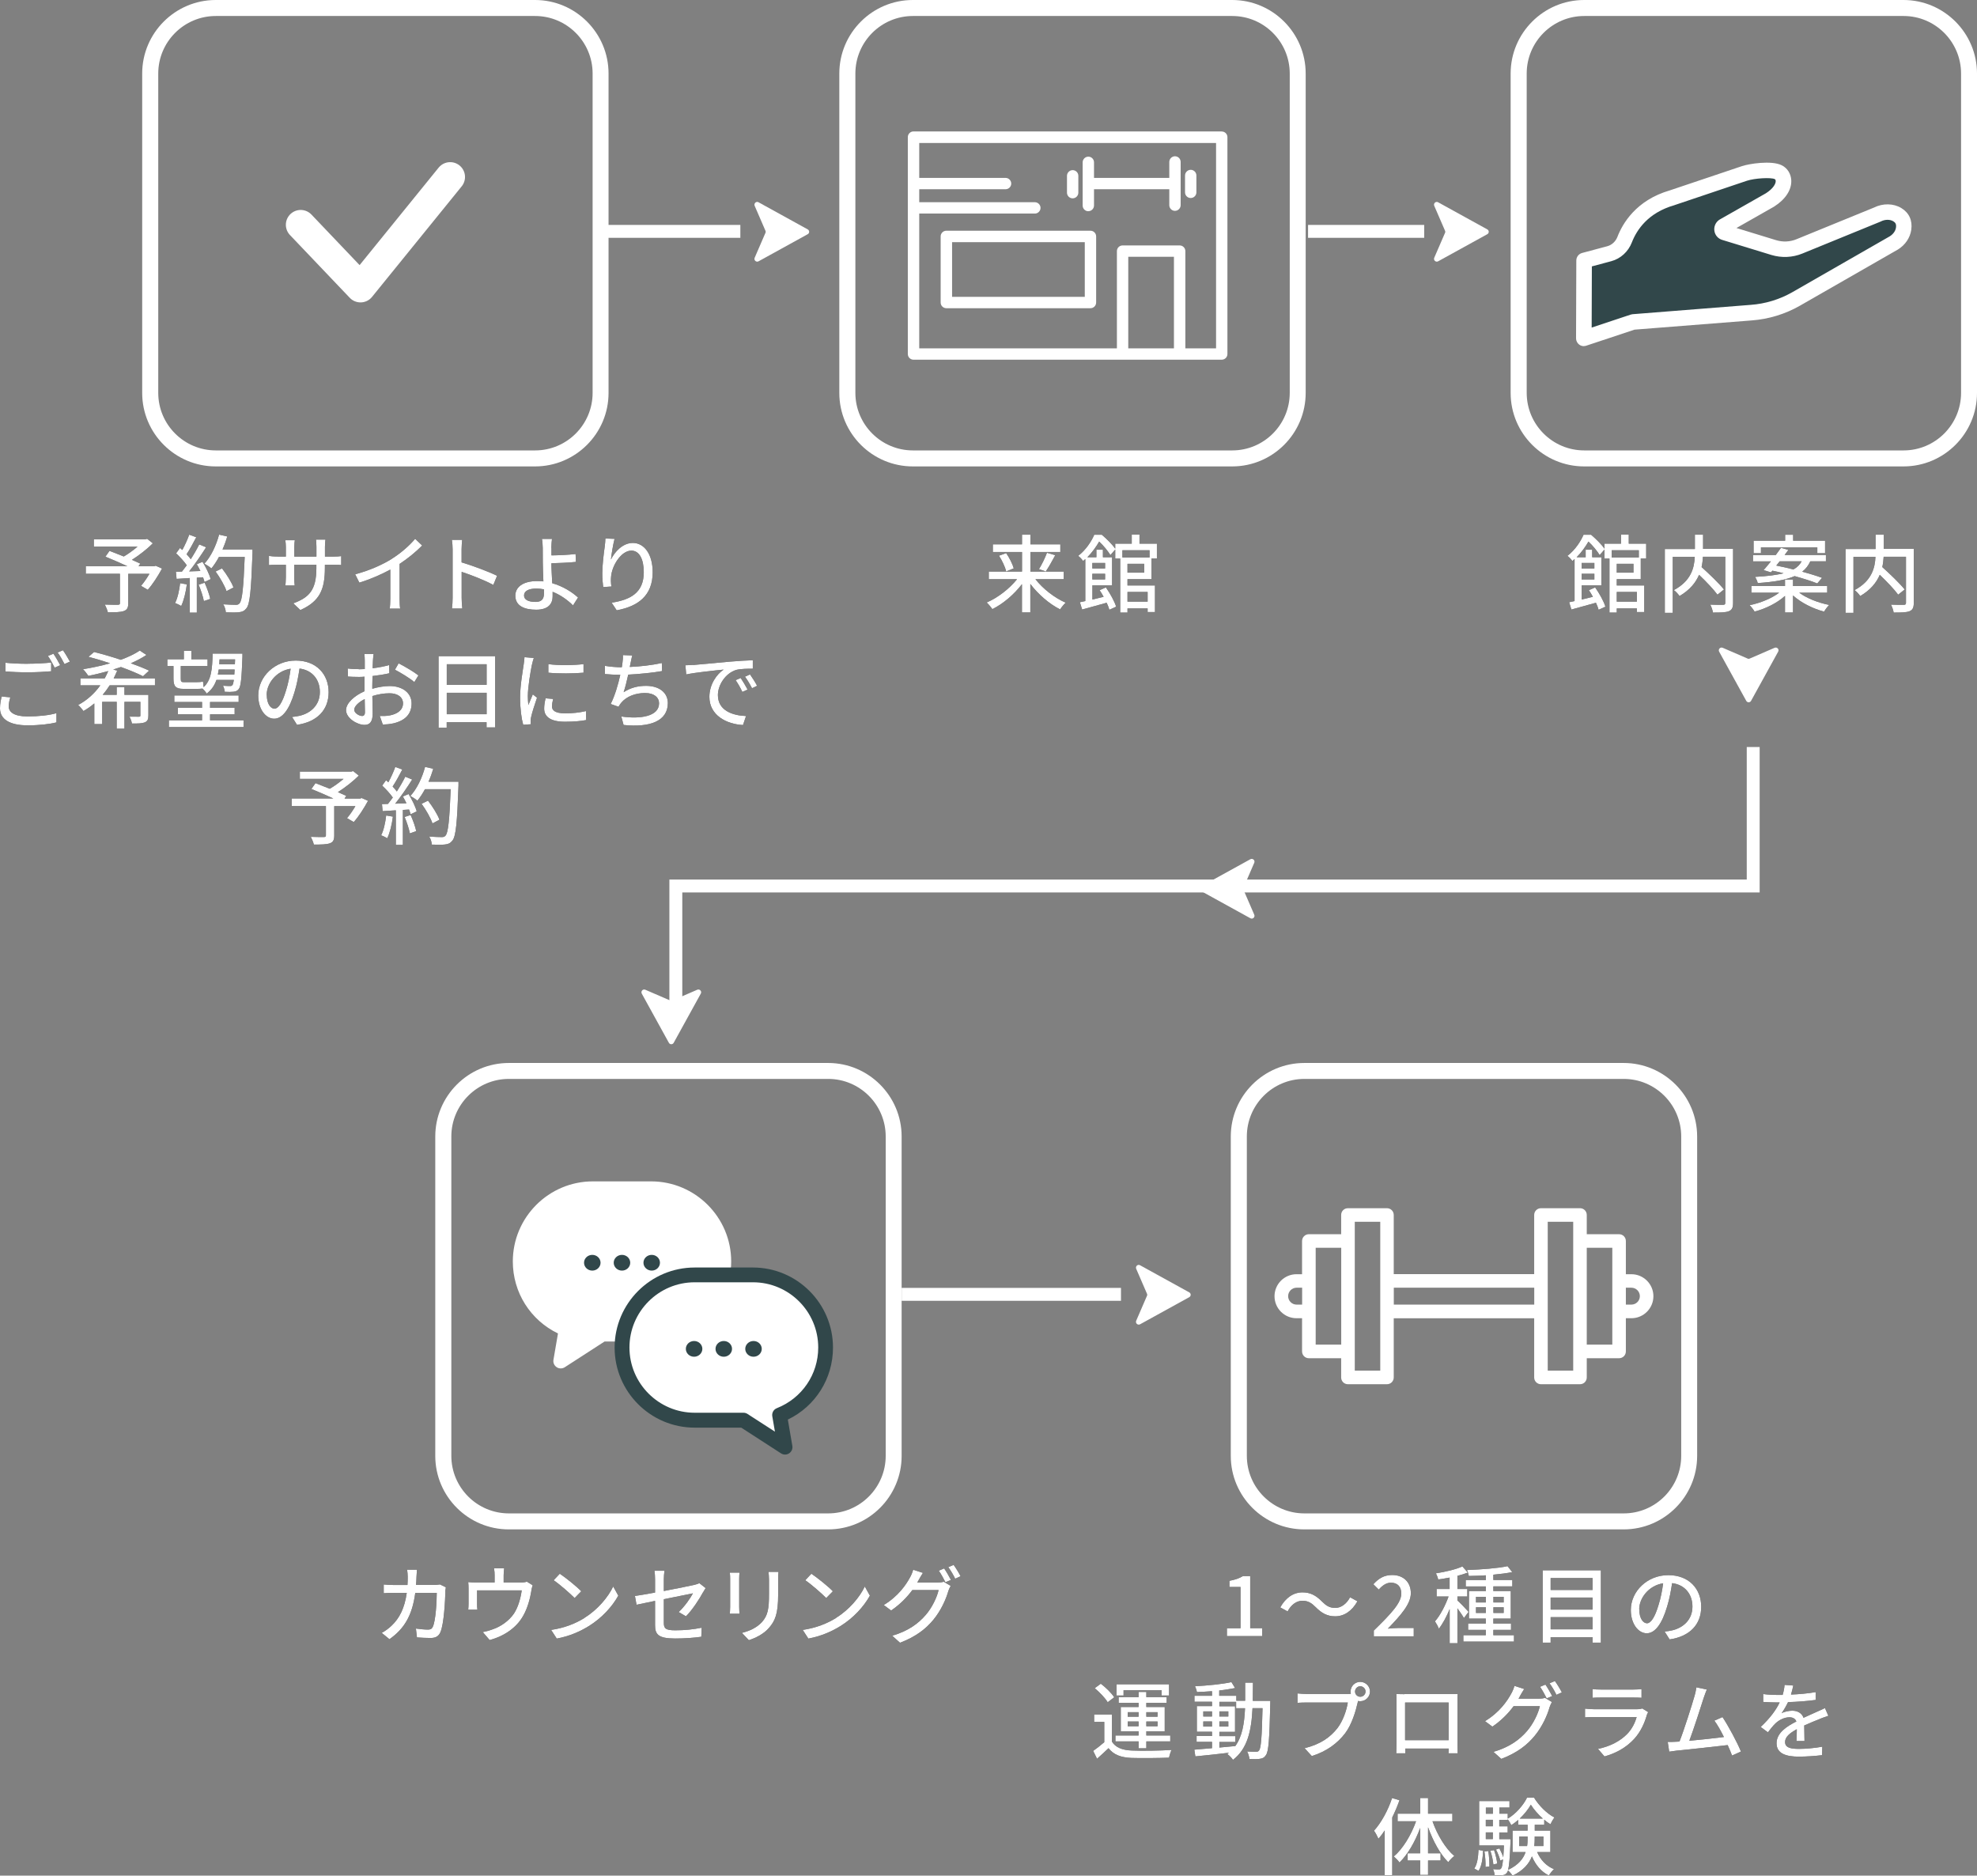 <?xml version="1.0" encoding="UTF-8"?>
<svg id="_レイヤー_2" data-name="レイヤー 2" xmlns="http://www.w3.org/2000/svg" viewBox="0 0 306.45 290.7">
  <rect x="0" y="0" width="306.45" height="290.7" fill="#808080" stroke="none"/>
  <defs>
    <style>
      .cls-1 {
        fill: #31474a;
      }

      .cls-2 {
        fill: #fff;
      }

      .cls-3 {
        stroke-linecap: round;
        stroke-linejoin: round;
        stroke-width: 4.6px;
      }

      .cls-3, .cls-4 {
        fill: none;
        stroke: #fff;
      }

      .cls-4 {
        stroke-miterlimit: 10;
        stroke-width: 2px;
      }
    </style>
  </defs>
  <g id="_レイヤー_2-2" data-name="レイヤー 2">
    <g>
      <g>
        <g>
          <path d="M16.98,85.38l2.21.87c.72-.42,1.5-.99,2.13-1.53h-6.77v-1.13h7.97l.29-.08.88.7c-.88.88-2.09,1.83-3.24,2.56.49.22.94.42,1.29.58l-.26.42h2.42l.22-.09,1,.44c-.65,1.18-1.46,2.46-2.22,3.29l-1.04-.61c.42-.48.9-1.17,1.3-1.86h-3.28v4.56c0,.69-.17,1.03-.7,1.21s-1.33.19-2.46.19c-.08-.35-.29-.86-.47-1.2.86.04,1.77.03,2.03.03.25-.01.31-.06.31-.26v-4.54h-5.29v-1.17h6.45c-1.07-.49-2.38-1.07-3.41-1.48l.64-.91Z"/>
          <path d="M28.96,90.58c-.16,1.23-.47,2.51-.87,3.34-.21-.14-.69-.36-.95-.46.4-.78.65-1.95.78-3.07l1.04.18ZM28.18,88.62c.25-.31.51-.65.77-1.01-.4-.58-1.07-1.31-1.65-1.85l.6-.83.36.31c.4-.73.82-1.66,1.07-2.37l1.09.4c-.46.88-1.01,1.91-1.5,2.63.25.26.48.53.65.77.51-.79.97-1.6,1.31-2.29l1.07.44c-.77,1.21-1.75,2.65-2.63,3.74l1.74-.06c-.17-.36-.36-.73-.55-1.05l.88-.38c.53.85,1.08,1.96,1.26,2.69l-.95.44c-.05-.21-.13-.46-.23-.73l-.96.06v5.42h-1.09v-5.36l-2.05.13-.1-1.09.91-.03ZM31.72,90.32c.36.79.73,1.82.87,2.5l-.99.34c-.12-.68-.47-1.73-.81-2.54l.92-.3ZM35.22,83.15c-.19.69-.44,1.36-.73,2.01h4.65v.6c-.21,5.8-.4,7.85-.94,8.52-.34.43-.65.55-1.17.61-.44.05-1.25.05-2.03.01-.01-.36-.17-.9-.4-1.24.84.06,1.64.08,1.96.08.26,0,.42-.05.56-.22.42-.43.62-2.39.81-7.2h-3.99c-.36.68-.77,1.29-1.17,1.78-.23-.21-.79-.58-1.09-.74,1-1.07,1.82-2.78,2.28-4.5l1.26.29ZM34.41,88.09c.71.91,1.48,2.13,1.78,2.96l-1.08.57c-.27-.82-1-2.09-1.69-3.04l.99-.49Z"/>
          <path d="M43.04,86.27h1.27v-1.5c0-.33-.03-.7-.08-1.04h1.47c-.03.17-.08.56-.08,1.04v1.5h3.43v-1.51c0-.52-.04-.95-.07-1.13h1.47c-.03.19-.08.61-.08,1.13v1.51h1.22c.64,0,1.05-.04,1.3-.08v1.38c-.21-.03-.66-.04-1.29-.04h-1.24v.44c0,3.35-.75,5.21-3.8,6.58l-1.1-1.04c2.43-.9,3.58-2.02,3.58-5.46v-.52h-3.43v1.95c0,.53.04,1.08.07,1.26h-1.44c.01-.18.07-.72.07-1.26v-1.95h-1.27c-.61,0-1.14.03-1.35.05v-1.42c.17.04.75.1,1.35.1Z"/>
          <path d="M60.74,86.6c1.35-.83,2.73-2.04,3.61-3.09l1.09,1.04c-.99,1-2.21,2-3.5,2.85v5.4c0,.53.03,1.25.09,1.53h-1.61c.04-.29.08-1,.08-1.53v-4.52c-1.37.74-3.08,1.5-4.8,2.02l-.64-1.29c2.28-.61,4.23-1.5,5.67-2.39Z"/>
          <path d="M70.16,85.13c0-.42-.04-1.01-.12-1.46h1.6c-.04.43-.09,1-.09,1.46v2.03c1.73.52,4.2,1.44,5.5,2.08l-.58,1.42c-1.37-.74-3.48-1.56-4.91-2.03v4.02c0,.4.04,1.2.1,1.66h-1.6c.06-.45.1-1.16.1-1.66v-7.51Z"/>
          <path d="M85.48,84.94v1.14c1.04-.01,2.63-.08,3.74-.21l.05,1.22c-1.13.12-2.74.18-3.8.21,0,.83.08,2.03.13,3.09,1.66.47,3.09,1.38,4,2.22l-.78,1.22c-.79-.79-1.9-1.61-3.16-2.11v.69c.01,1.1-.61,2.09-2.54,2.09-1.82,0-3.24-.58-3.24-2.18,0-1.26,1.09-2.26,3.39-2.26.33,0,.65.03.96.05-.04-1.03-.09-2.18-.09-2.92s-.01-1.7-.01-2.26c-.01-.55-.05-1.12-.13-1.4h1.56c-.05.33-.09.96-.1,1.4ZM83.13,91.22c-1.21,0-1.9.4-1.9,1.07s.69,1,1.79,1c.9,0,1.3-.42,1.3-1.3v-.65c-.4-.08-.79-.12-1.2-.12Z"/>
          <path d="M94.7,86.72c.57-1.18,1.82-2.57,3.39-2.57,1.77,0,3.08,1.74,3.08,4.54,0,3.63-2.26,5.29-5.58,5.9l-.78-1.18c2.85-.44,4.98-1.5,4.98-4.72,0-2.03-.69-3.35-1.92-3.35-1.59,0-3.03,2.34-3.15,4.06-.04.43-.04.87.05,1.5l-1.27.09c-.06-.49-.14-1.25-.14-2.11,0-1.22.21-3,.38-4.19.06-.44.09-.87.1-1.23l1.42.06c-.22.82-.48,2.39-.56,3.21Z"/>
          <path d="M1.35,109.48c0,.92.91,1.56,2.91,1.56,1.77,0,3.43-.19,4.49-.51v1.43c-1,.26-2.61.46-4.45.46-2.79,0-4.3-.94-4.3-2.64,0-.7.14-1.33.26-1.83l1.34.13c-.14.49-.25.94-.25,1.4ZM4.32,102.87c1.26,0,2.65-.08,3.61-.18v1.35c-.9.08-2.39.16-3.61.16-1.33,0-2.44-.05-3.48-.14v-1.34c.95.1,2.14.16,3.48.16ZM9.33,103.1l-.86.38c-.26-.53-.68-1.31-1.04-1.81l.85-.35c.33.47.79,1.27,1.05,1.78ZM10.84,102.54l-.84.38c-.29-.56-.7-1.31-1.07-1.79l.83-.35c.34.48.83,1.3,1.08,1.77Z"/>
          <path d="M14.57,101.05c1.26.31,2.74.74,4.16,1.21,1.13-.42,2.16-.9,2.94-1.43l1.03.68c-.7.47-1.52.9-2.42,1.29,1.09.39,2.08.78,2.83,1.14l-.94.87c-.84-.43-2.07-.94-3.42-1.43l-1.2.39.62.17c-.17.4-.35.81-.55,1.2h6.4v1.08h-7.02c-.33.51-.68,1-1.08,1.47h2.17v-1.2h1.2v1.2h3.71v3.2c0,.58-.12.88-.55,1.07-.43.17-1.05.18-2,.18-.05-.34-.22-.77-.38-1.07.65.01,1.27.01,1.46.01s.23-.04.23-.21v-2.09h-2.47v4.16h-1.2v-4.16h-2.25v3.45h-1.22v-3.21c-.52.44-1.08.84-1.68,1.18-.2-.27-.57-.72-.82-.94,1.39-.73,2.56-1.82,3.43-3.04h-3.09v-1.08h3.77c.21-.38.39-.75.55-1.13-1.05.29-2.09.55-3.08.74-.2-.27-.57-.79-.83-1.03,1.39-.22,2.83-.53,4.2-.92-1.16-.38-2.31-.73-3.35-1l.85-.74Z"/>
          <path d="M37.58,101.3v.47c-.12,3.41-.25,4.62-.57,5.02-.21.29-.47.38-.82.42-.3.04-.81.04-1.35.01-.03-.27-.13-.69-.27-.94.47.04.9.05,1.08.05s.29-.03.39-.17c.08-.1.14-.34.21-.78h-2.7c-.3.87-.78,1.57-1.52,2.12-.12-.25-.42-.58-.65-.78-.25.04-.58.05-.9.05h-2.04c-1.24,0-1.55-.42-1.55-1.59v-1.95h-.95v-1.05h2.56v-1.3h1.16v1.3h2.51v1.05h-4.15v1.98c0,.38.08.52.42.52h2c.31,0,.79-.03,1.03-.08l.09.85c1.21-1.08,1.34-2.85,1.4-5.2h4.63ZM31.32,111.65v-.94h-3.74v-1h3.74v-.91h-4.3v-1.01h9.97v1.01h-4.43v.91h3.81v1h-3.81v.94h5.19v1.03h-11.57v-1.03h5.15ZM33.9,103.77c-.04.27-.08.53-.13.78h2.55l.05-.78h-2.47ZM34.03,102.2l-.04.75h2.42l.03-.75h-2.41Z"/>
          <path d="M45.65,107.27c-.78,2.65-1.86,4.12-3.15,4.12s-2.47-1.43-2.47-3.6c0-2.91,2.55-5.41,5.81-5.41s5.1,2.18,5.1,4.9-1.74,4.6-4.9,5.06l-.77-1.22c.44-.04.83-.1,1.16-.18,1.66-.38,3.15-1.6,3.15-3.69,0-1.89-1.14-3.38-3.15-3.63-.18,1.17-.4,2.43-.78,3.65ZM41.35,107.66c0,1.5.64,2.18,1.2,2.18s1.2-.85,1.79-2.85c.33-1.03.56-2.21.71-3.35-2.34.38-3.71,2.4-3.71,4.02Z"/>
          <path d="M55.64,103.73c.27,0,.57-.01.9-.03v-1.3c.01-.27-.03-.79-.06-1.03h1.43c-.04.25-.08.69-.1,1l-.05,1.2c.91-.1,1.85-.29,2.56-.49l.03,1.27c-.75.17-1.72.33-2.61.43l-.03,1.51v.46c.95-.27,1.91-.42,2.7-.42,1.94,0,3.39,1.04,3.39,2.7,0,1.55-.9,2.63-2.81,3.08-.58.13-1.17.17-1.65.19l-.47-1.33c.52.01,1.08.01,1.56-.09,1.09-.21,2.04-.78,2.04-1.87,0-1-.9-1.56-2.08-1.56-.91,0-1.81.16-2.67.43l.05,2.69c0,1.38-.51,1.78-1.27,1.78-1.13,0-2.86-1.04-2.86-2.29,0-1.1,1.34-2.26,2.87-2.93v-2.25c-.31.03-.6.04-.85.04-.79,0-1.29-.03-1.72-.06l-.04-1.25c.74.09,1.25.1,1.73.1ZM54.91,110.01c0,.52.78.96,1.22.96.26,0,.44-.17.44-.6l-.04-2.02c-.95.47-1.62,1.13-1.62,1.65ZM64.86,104.68l-.64,1.04c-.62-.57-2.18-1.5-3-1.92l.57-.99c.96.48,2.42,1.36,3.07,1.87Z"/>
          <path d="M76.75,101.7v11.04h-1.33v-.81h-6.18v.86h-1.26v-11.09h8.76ZM75.43,106.15v-3.2h-6.18v3.2h6.18ZM69.25,110.7h6.18v-3.33h-6.18v3.33Z"/>
          <path d="M82.46,102.98c-.22,1.07-.64,3.51-.64,4.9,0,.46.03.91.08,1.39.22-.53.48-1.17.69-1.65l.65.52c-.34.99-.79,2.38-.92,3.03-.04.18-.08.45-.07.6,0,.13.01.33.03.48l-1.18.08c-.26-.91-.48-2.44-.48-4.2,0-1.94.42-4.15.56-5.19.05-.33.1-.73.12-1.08l1.44.13c-.09.23-.22.75-.27.99ZM85.56,109.49c0,.58.46,1.07,2.03,1.07,1.17,0,2.15-.1,3.24-.35l.03,1.39c-.82.16-1.9.26-3.29.26-2.21,0-3.22-.77-3.22-2.03,0-.47.07-.96.22-1.6l1.17.1c-.12.46-.17.81-.17,1.16ZM90.45,102.93v1.33c-1.48.14-3.94.16-5.45,0v-1.33c1.48.23,4.1.18,5.45,0Z"/>
          <path d="M96.33,103.41h.06l.1-.71c.06-.47.09-.79.06-1.17l1.46.06c-.12.39-.18.82-.27,1.2l-.12.58c1.52-.06,3.38-.26,4.97-.61l.03,1.25c-1.46.25-3.54.47-5.24.55-.21.96-.47,2.02-.71,2.72,1.11-.7,2.2-.98,3.47-.98,2.08,0,3.38,1.08,3.38,2.67,0,2.8-2.8,3.82-6.86,3.39l-.35-1.31c2.95.43,5.85-.01,5.85-2.05,0-.88-.74-1.59-2.16-1.59-1.52,0-2.91.53-3.74,1.55-.14.18-.26.36-.38.58l-1.22-.43c.65-1.26,1.17-3.07,1.49-4.52-.86-.01-1.66-.05-2.38-.12v-1.27c.74.13,1.77.22,2.56.22Z"/>
          <path d="M107.44,103.07c.95-.09,3.26-.31,5.66-.52,1.39-.12,2.69-.19,3.59-.22v1.31c-.73,0-1.86.01-2.54.18-1.73.52-2.87,2.38-2.87,3.91,0,2.37,2.21,3.16,4.36,3.25l-.47,1.39c-2.55-.13-5.21-1.5-5.21-4.36,0-1.96,1.16-3.54,2.21-4.23-1.31.13-4.34.44-5.8.75l-.13-1.42c.49-.01.95-.04,1.21-.06ZM115.88,106.88l-.81.36c-.31-.66-.65-1.26-1.04-1.82l.78-.34c.31.46.79,1.25,1.07,1.79ZM117.36,106.29l-.79.38c-.34-.66-.68-1.23-1.09-1.79l.78-.35c.31.44.82,1.22,1.1,1.77Z"/>
          <path d="M48.91,121.38l2.21.87c.72-.42,1.5-.99,2.13-1.53h-6.77v-1.13h7.97l.29-.08.88.7c-.88.88-2.09,1.83-3.24,2.56.49.22.94.42,1.29.58l-.26.42h2.42l.22-.09,1,.44c-.65,1.18-1.46,2.46-2.22,3.29l-1.04-.61c.42-.48.9-1.17,1.3-1.86h-3.28v4.56c0,.69-.17,1.03-.7,1.21s-1.33.19-2.46.19c-.08-.35-.29-.86-.47-1.2.86.04,1.77.03,2.03.03.25-.01.31-.06.31-.26v-4.54h-5.29v-1.17h6.45c-1.07-.49-2.38-1.07-3.41-1.48l.64-.91Z"/>
          <path d="M60.9,126.58c-.16,1.23-.47,2.51-.87,3.34-.21-.14-.69-.36-.95-.46.4-.78.65-1.95.78-3.07l1.04.18ZM60.12,124.62c.25-.31.51-.65.77-1.01-.4-.58-1.07-1.31-1.65-1.85l.6-.83.36.31c.4-.73.82-1.66,1.07-2.37l1.09.4c-.46.88-1.01,1.91-1.5,2.63.25.26.48.53.65.77.51-.79.97-1.6,1.31-2.29l1.07.44c-.77,1.21-1.75,2.65-2.63,3.74l1.74-.06c-.17-.36-.36-.73-.55-1.05l.88-.38c.53.85,1.08,1.96,1.26,2.69l-.95.44c-.05-.21-.13-.46-.23-.73l-.96.06v5.42h-1.09v-5.36l-2.05.13-.1-1.09.91-.03ZM63.65,126.32c.36.79.73,1.82.87,2.5l-.99.34c-.12-.68-.47-1.73-.81-2.54l.92-.3ZM67.15,119.15c-.19.69-.44,1.36-.73,2.01h4.65v.6c-.21,5.8-.4,7.85-.94,8.52-.34.43-.65.55-1.17.61-.44.05-1.25.05-2.03.01-.01-.36-.17-.9-.4-1.24.84.06,1.64.08,1.96.08.26,0,.42-.05.56-.22.42-.43.62-2.39.81-7.2h-3.99c-.36.68-.77,1.29-1.17,1.78-.23-.21-.79-.58-1.09-.74,1-1.07,1.82-2.78,2.28-4.5l1.26.29ZM66.34,124.09c.71.91,1.48,2.13,1.78,2.96l-1.08.57c-.27-.82-1-2.09-1.69-3.04l.99-.49Z"/>
        </g>
        <g>
          <path class="cls-2" d="M16.98,85.38l2.21.87c.72-.42,1.5-.99,2.13-1.53h-6.77v-1.13h7.97l.29-.08.88.7c-.88.88-2.09,1.83-3.24,2.56.49.22.94.42,1.29.58l-.26.42h2.42l.22-.09,1,.44c-.65,1.18-1.46,2.46-2.22,3.29l-1.04-.61c.42-.48.9-1.17,1.3-1.86h-3.28v4.56c0,.69-.17,1.03-.7,1.21s-1.33.19-2.46.19c-.08-.35-.29-.86-.47-1.2.86.04,1.77.03,2.03.03.25-.01.31-.06.31-.26v-4.54h-5.29v-1.17h6.45c-1.07-.49-2.38-1.07-3.41-1.48l.64-.91Z"/>
          <path class="cls-2" d="M28.96,90.58c-.16,1.23-.47,2.51-.87,3.34-.21-.14-.69-.36-.95-.46.4-.78.65-1.95.78-3.07l1.04.18ZM28.18,88.62c.25-.31.51-.65.77-1.01-.4-.58-1.07-1.31-1.65-1.85l.6-.83.36.31c.4-.73.82-1.66,1.07-2.37l1.09.4c-.46.88-1.01,1.91-1.5,2.63.25.26.48.53.65.77.51-.79.97-1.6,1.31-2.29l1.07.44c-.77,1.21-1.75,2.65-2.63,3.74l1.74-.06c-.17-.36-.36-.73-.55-1.05l.88-.38c.53.85,1.08,1.96,1.26,2.69l-.95.44c-.05-.21-.13-.46-.23-.73l-.96.06v5.42h-1.09v-5.36l-2.05.13-.1-1.09.91-.03ZM31.72,90.32c.36.79.73,1.82.87,2.5l-.99.34c-.12-.68-.47-1.73-.81-2.54l.92-.3ZM35.22,83.15c-.19.69-.44,1.36-.73,2.01h4.65v.6c-.21,5.8-.4,7.85-.94,8.52-.34.43-.65.55-1.17.61-.44.05-1.25.05-2.03.01-.01-.36-.17-.9-.4-1.24.84.06,1.64.08,1.96.08.26,0,.42-.05.56-.22.42-.43.62-2.39.81-7.2h-3.99c-.36.68-.77,1.29-1.17,1.78-.23-.21-.79-.58-1.09-.74,1-1.07,1.82-2.78,2.28-4.5l1.26.29ZM34.41,88.09c.71.91,1.48,2.13,1.78,2.96l-1.08.57c-.27-.82-1-2.09-1.69-3.04l.99-.49Z"/>
          <path class="cls-2" d="M43.04,86.27h1.27v-1.5c0-.33-.03-.7-.08-1.04h1.47c-.03.17-.08.56-.08,1.04v1.5h3.43v-1.51c0-.52-.04-.95-.07-1.13h1.47c-.03.19-.08.61-.08,1.13v1.51h1.22c.64,0,1.05-.04,1.3-.08v1.38c-.21-.03-.66-.04-1.29-.04h-1.24v.44c0,3.35-.75,5.21-3.8,6.58l-1.1-1.04c2.43-.9,3.58-2.02,3.58-5.46v-.52h-3.43v1.95c0,.53.04,1.08.07,1.26h-1.44c.01-.18.07-.72.07-1.26v-1.95h-1.27c-.61,0-1.14.03-1.35.05v-1.42c.17.04.75.1,1.35.1Z"/>
          <path class="cls-2" d="M60.74,86.6c1.35-.83,2.73-2.04,3.61-3.09l1.09,1.04c-.99,1-2.21,2-3.5,2.85v5.4c0,.53.03,1.25.09,1.53h-1.61c.04-.29.08-1,.08-1.53v-4.52c-1.37.74-3.08,1.5-4.8,2.02l-.64-1.29c2.28-.61,4.23-1.5,5.67-2.39Z"/>
          <path class="cls-2" d="M70.16,85.13c0-.42-.04-1.01-.12-1.46h1.6c-.04.43-.09,1-.09,1.46v2.03c1.73.52,4.2,1.44,5.5,2.08l-.58,1.42c-1.37-.74-3.48-1.56-4.91-2.03v4.02c0,.4.04,1.2.1,1.66h-1.6c.06-.45.1-1.16.1-1.66v-7.51Z"/>
          <path class="cls-2" d="M85.48,84.94v1.14c1.04-.01,2.63-.08,3.74-.21l.05,1.22c-1.13.12-2.74.18-3.8.21,0,.83.08,2.03.13,3.09,1.66.47,3.09,1.38,4,2.22l-.78,1.22c-.79-.79-1.9-1.61-3.16-2.11v.69c.01,1.1-.61,2.09-2.54,2.09-1.82,0-3.24-.58-3.24-2.18,0-1.26,1.09-2.26,3.39-2.26.33,0,.65.03.96.05-.04-1.03-.09-2.18-.09-2.92s-.01-1.7-.01-2.26c-.01-.55-.05-1.12-.13-1.4h1.56c-.05.33-.09.96-.1,1.4ZM83.13,91.22c-1.21,0-1.9.4-1.9,1.07s.69,1,1.79,1c.9,0,1.3-.42,1.3-1.3v-.65c-.4-.08-.79-.12-1.2-.12Z"/>
          <path class="cls-2" d="M94.7,86.72c.57-1.18,1.82-2.57,3.39-2.57,1.77,0,3.08,1.74,3.08,4.54,0,3.63-2.26,5.29-5.58,5.9l-.78-1.18c2.85-.44,4.98-1.5,4.98-4.72,0-2.03-.69-3.35-1.92-3.35-1.59,0-3.03,2.34-3.15,4.06-.04.43-.04.87.05,1.5l-1.27.09c-.06-.49-.14-1.25-.14-2.11,0-1.22.21-3,.38-4.19.06-.44.09-.87.1-1.23l1.42.06c-.22.82-.48,2.39-.56,3.21Z"/>
          <path class="cls-2" d="M1.35,109.48c0,.92.91,1.56,2.91,1.56,1.77,0,3.43-.19,4.49-.51v1.43c-1,.26-2.61.46-4.45.46-2.79,0-4.3-.94-4.3-2.64,0-.7.14-1.33.26-1.83l1.34.13c-.14.49-.25.94-.25,1.4ZM4.32,102.87c1.26,0,2.65-.08,3.61-.18v1.35c-.9.08-2.39.16-3.61.16-1.33,0-2.44-.05-3.48-.14v-1.34c.95.1,2.14.16,3.48.16ZM9.33,103.1l-.86.38c-.26-.53-.68-1.31-1.04-1.81l.85-.35c.33.47.79,1.27,1.05,1.78ZM10.84,102.54l-.84.38c-.29-.56-.7-1.31-1.07-1.79l.83-.35c.34.48.83,1.3,1.08,1.77Z"/>
          <path class="cls-2" d="M14.57,101.05c1.26.31,2.74.74,4.16,1.21,1.13-.42,2.16-.9,2.94-1.43l1.03.68c-.7.47-1.52.9-2.42,1.29,1.09.39,2.08.78,2.83,1.14l-.94.87c-.84-.43-2.07-.94-3.42-1.43l-1.2.39.62.17c-.17.4-.35.81-.55,1.2h6.4v1.08h-7.02c-.33.51-.68,1-1.08,1.47h2.17v-1.2h1.2v1.2h3.71v3.2c0,.58-.12.88-.55,1.07-.43.17-1.05.18-2,.18-.05-.34-.22-.77-.38-1.07.65.01,1.27.01,1.46.01s.23-.04.23-.21v-2.09h-2.47v4.16h-1.2v-4.16h-2.25v3.45h-1.22v-3.21c-.52.44-1.08.84-1.68,1.18-.2-.27-.57-.72-.82-.94,1.39-.73,2.56-1.82,3.43-3.04h-3.09v-1.08h3.77c.21-.38.39-.75.55-1.13-1.05.29-2.09.55-3.08.74-.2-.27-.57-.79-.83-1.03,1.39-.22,2.83-.53,4.2-.92-1.16-.38-2.31-.73-3.35-1l.85-.74Z"/>
          <path class="cls-2" d="M37.58,101.3v.47c-.12,3.41-.25,4.62-.57,5.02-.21.29-.47.38-.82.42-.3.04-.81.04-1.35.01-.03-.27-.13-.69-.27-.94.47.04.9.05,1.08.05s.29-.03.39-.17c.08-.1.14-.34.21-.78h-2.7c-.3.87-.78,1.57-1.52,2.12-.12-.25-.42-.58-.65-.78-.25.04-.58.05-.9.05h-2.04c-1.24,0-1.55-.42-1.55-1.59v-1.95h-.95v-1.05h2.56v-1.3h1.16v1.3h2.51v1.05h-4.15v1.98c0,.38.08.52.42.52h2c.31,0,.79-.03,1.03-.08l.09.85c1.21-1.08,1.34-2.85,1.4-5.2h4.63ZM31.32,111.65v-.94h-3.74v-1h3.74v-.91h-4.3v-1.01h9.97v1.01h-4.43v.91h3.81v1h-3.81v.94h5.19v1.03h-11.57v-1.03h5.15ZM33.9,103.77c-.04.27-.08.53-.13.78h2.55l.05-.78h-2.47ZM34.03,102.2l-.04.75h2.42l.03-.75h-2.41Z"/>
          <path class="cls-2" d="M45.65,107.27c-.78,2.65-1.86,4.12-3.15,4.12s-2.47-1.43-2.47-3.6c0-2.91,2.55-5.41,5.81-5.41s5.1,2.18,5.1,4.9-1.74,4.6-4.9,5.06l-.77-1.22c.44-.04.83-.1,1.16-.18,1.66-.38,3.15-1.6,3.15-3.69,0-1.89-1.14-3.38-3.15-3.63-.18,1.17-.4,2.43-.78,3.65ZM41.35,107.66c0,1.5.64,2.18,1.2,2.18s1.2-.85,1.79-2.85c.33-1.03.56-2.21.71-3.35-2.34.38-3.71,2.4-3.71,4.02Z"/>
          <path class="cls-2" d="M55.64,103.73c.27,0,.57-.01.9-.03v-1.3c.01-.27-.03-.79-.06-1.03h1.43c-.04.25-.08.69-.1,1l-.05,1.2c.91-.1,1.85-.29,2.56-.49l.03,1.27c-.75.17-1.72.33-2.61.43l-.03,1.51v.46c.95-.27,1.91-.42,2.7-.42,1.94,0,3.39,1.04,3.39,2.7,0,1.55-.9,2.63-2.81,3.08-.58.13-1.17.17-1.65.19l-.47-1.33c.52.01,1.08.01,1.56-.09,1.09-.21,2.04-.78,2.04-1.87,0-1-.9-1.56-2.08-1.56-.91,0-1.81.16-2.67.43l.05,2.69c0,1.38-.51,1.78-1.27,1.78-1.13,0-2.86-1.04-2.86-2.29,0-1.1,1.34-2.26,2.87-2.93v-2.25c-.31.03-.6.04-.85.04-.79,0-1.29-.03-1.72-.06l-.04-1.25c.74.09,1.25.1,1.73.1ZM54.91,110.01c0,.52.78.96,1.22.96.26,0,.44-.17.44-.6l-.04-2.02c-.95.47-1.62,1.13-1.62,1.65ZM64.86,104.68l-.64,1.04c-.62-.57-2.18-1.5-3-1.92l.57-.99c.96.48,2.42,1.36,3.07,1.87Z"/>
          <path class="cls-2" d="M76.75,101.7v11.04h-1.33v-.81h-6.18v.86h-1.26v-11.09h8.76ZM75.43,106.15v-3.2h-6.18v3.2h6.18ZM69.25,110.7h6.18v-3.33h-6.18v3.33Z"/>
          <path class="cls-2" d="M82.46,102.98c-.22,1.07-.64,3.51-.64,4.9,0,.46.03.91.08,1.39.22-.53.48-1.17.69-1.65l.65.52c-.34.99-.79,2.38-.92,3.03-.04.18-.08.45-.07.6,0,.13.01.33.03.48l-1.18.08c-.26-.91-.48-2.44-.48-4.2,0-1.94.42-4.15.56-5.19.05-.33.1-.73.12-1.08l1.44.13c-.09.23-.22.75-.27.99ZM85.56,109.49c0,.58.46,1.07,2.03,1.07,1.17,0,2.15-.1,3.24-.35l.03,1.39c-.82.16-1.9.26-3.29.26-2.21,0-3.22-.77-3.22-2.03,0-.47.07-.96.22-1.6l1.17.1c-.12.46-.17.81-.17,1.16ZM90.45,102.93v1.33c-1.48.14-3.94.16-5.45,0v-1.33c1.48.23,4.1.18,5.45,0Z"/>
          <path class="cls-2" d="M96.33,103.41h.06l.1-.71c.06-.47.09-.79.06-1.17l1.46.06c-.12.39-.18.82-.27,1.2l-.12.58c1.52-.06,3.38-.26,4.97-.61l.03,1.25c-1.46.25-3.54.47-5.24.55-.21.96-.47,2.02-.71,2.72,1.11-.7,2.2-.98,3.47-.98,2.08,0,3.38,1.08,3.38,2.67,0,2.8-2.8,3.82-6.86,3.39l-.35-1.31c2.95.43,5.85-.01,5.85-2.05,0-.88-.74-1.59-2.16-1.59-1.52,0-2.91.53-3.74,1.55-.14.18-.26.36-.38.58l-1.22-.43c.65-1.26,1.17-3.07,1.49-4.52-.86-.01-1.66-.05-2.38-.12v-1.27c.74.13,1.77.22,2.56.22Z"/>
          <path class="cls-2" d="M107.44,103.07c.95-.09,3.26-.31,5.66-.52,1.39-.12,2.69-.19,3.59-.22v1.31c-.73,0-1.86.01-2.54.18-1.73.52-2.87,2.38-2.87,3.91,0,2.37,2.21,3.16,4.36,3.25l-.47,1.39c-2.55-.13-5.21-1.5-5.21-4.36,0-1.96,1.16-3.54,2.21-4.23-1.31.13-4.34.44-5.8.75l-.13-1.42c.49-.01.95-.04,1.21-.06ZM115.88,106.88l-.81.36c-.31-.66-.65-1.26-1.04-1.82l.78-.34c.31.46.79,1.25,1.07,1.79ZM117.36,106.29l-.79.38c-.34-.66-.68-1.23-1.09-1.79l.78-.35c.31.44.82,1.22,1.1,1.77Z"/>
          <path class="cls-2" d="M48.91,121.38l2.21.87c.72-.42,1.5-.99,2.13-1.53h-6.77v-1.13h7.97l.29-.08.88.7c-.88.88-2.09,1.83-3.24,2.56.49.22.94.42,1.29.58l-.26.42h2.42l.22-.09,1,.44c-.65,1.18-1.46,2.46-2.22,3.29l-1.04-.61c.42-.48.9-1.17,1.3-1.86h-3.28v4.56c0,.69-.17,1.03-.7,1.21s-1.33.19-2.46.19c-.08-.35-.29-.86-.47-1.2.86.04,1.77.03,2.03.03.25-.01.31-.06.31-.26v-4.54h-5.29v-1.17h6.45c-1.07-.49-2.38-1.07-3.41-1.48l.64-.91Z"/>
          <path class="cls-2" d="M60.9,126.58c-.16,1.23-.47,2.51-.87,3.34-.21-.14-.69-.36-.95-.46.4-.78.65-1.95.78-3.07l1.04.18ZM60.12,124.62c.25-.31.51-.65.77-1.01-.4-.58-1.07-1.31-1.65-1.85l.6-.83.36.31c.4-.73.82-1.66,1.07-2.37l1.09.4c-.46.88-1.01,1.91-1.5,2.63.25.26.48.53.65.77.51-.79.97-1.6,1.31-2.29l1.07.44c-.77,1.21-1.75,2.65-2.63,3.74l1.74-.06c-.17-.36-.36-.73-.55-1.05l.88-.38c.53.85,1.08,1.96,1.26,2.69l-.95.44c-.05-.21-.13-.46-.23-.73l-.96.06v5.42h-1.09v-5.36l-2.05.13-.1-1.09.91-.03ZM63.65,126.32c.36.79.73,1.82.87,2.5l-.99.34c-.12-.68-.47-1.73-.81-2.54l.92-.3ZM67.15,119.15c-.19.69-.44,1.36-.73,2.01h4.65v.6c-.21,5.8-.4,7.85-.94,8.52-.34.43-.65.55-1.17.61-.44.05-1.25.05-2.03.01-.01-.36-.17-.9-.4-1.24.84.06,1.64.08,1.96.08.26,0,.42-.05.56-.22.42-.43.62-2.39.81-7.2h-3.99c-.36.68-.77,1.29-1.17,1.78-.23-.21-.79-.58-1.09-.74,1-1.07,1.82-2.78,2.28-4.5l1.26.29ZM66.34,124.09c.71.91,1.48,2.13,1.78,2.96l-1.08.57c-.27-.82-1-2.09-1.69-3.04l.99-.49Z"/>
        </g>
      </g>
      <path class="cls-2" d="M82.94,0h-49.5c-6.28,0-11.4,5.11-11.4,11.4v49.5c0,6.28,5.11,11.39,11.4,11.39h49.5c6.28,0,11.39-5.11,11.39-11.39V11.4c0-6.28-5.11-11.4-11.39-11.4ZM91.86,60.89c0,4.92-4,8.92-8.91,8.92h-49.5c-4.92,0-8.92-4-8.92-8.92V11.4c0-4.92,4-8.92,8.92-8.92h49.5c4.91,0,8.91,4,8.91,8.92v49.5Z"/>
      <polyline class="cls-3" points="46.61 34.84 55.88 44.57 69.78 27.43"/>
      <g>
        <g>
          <path d="M159.72,82.87v1.5h4.64v1.18h-4.64v3.04h5.16v1.18h-4.38c1.17,1.5,2.99,2.91,4.69,3.64-.27.25-.68.73-.86,1.04-1.66-.83-3.38-2.31-4.62-3.94v4.41h-1.3v-4.38c-1.23,1.61-2.94,3.06-4.59,3.87-.2-.3-.6-.78-.88-1.03,1.72-.73,3.52-2.13,4.71-3.61h-4.38v-1.18h5.15v-3.04h-4.52v-1.18h4.52v-1.5h1.3ZM155.96,85.72c.51.73,1,1.72,1.18,2.37l-1.17.47c-.16-.65-.62-1.66-1.12-2.43l1.1-.4ZM163.57,86.06c-.48.9-1.03,1.87-1.47,2.51l-1.05-.36c.43-.69.95-1.76,1.24-2.54l1.29.39Z"/>
          <path d="M170.78,82.87c.75.64,1.65,1.52,2.09,2.18v-.79h2.56v-1.4h1.2v1.4h2.7v2.3h-.84v3.2h-3.72v.98h4.26v4.12h-1.14v-.56h-3.12v.64h-1.13v-8.37h-.77v-1.4l-.75.86c-.35-.58-1.07-1.48-1.74-2.09-.43.74-1.03,1.62-1.83,2.43h1.4v-1.17h1.01v1.17h1.42v4.35h-3.05v2.2l1.74-.42c-.2-.36-.4-.71-.62-1.03l.97-.43c.66.94,1.34,2.16,1.59,2.99l-1.05.48c-.08-.31-.23-.69-.42-1.09l-3.8,1.05-.35-1.13.84-.18v-6.51l-.34.3c-.17-.25-.52-.64-.77-.79,1.22-.95,2.05-2.24,2.5-3.28h1.16ZM171.3,88.11v-.86h-1.98v.86h1.98ZM169.32,89.81h1.98v-.88h-1.98v.88ZM178.19,86.4v-1.12h-4.21v1.12h4.21ZM174.77,88.76h2.59v-1.38h-2.59v1.38ZM177.89,93.25v-1.5h-3.12v1.5h3.12Z"/>
        </g>
        <g>
          <path class="cls-2" d="M159.72,82.87v1.5h4.64v1.18h-4.64v3.04h5.16v1.18h-4.38c1.17,1.5,2.99,2.91,4.69,3.64-.27.25-.68.73-.86,1.04-1.66-.83-3.38-2.31-4.62-3.94v4.41h-1.3v-4.38c-1.23,1.61-2.94,3.06-4.59,3.87-.2-.3-.6-.78-.88-1.03,1.72-.73,3.52-2.13,4.71-3.61h-4.38v-1.18h5.15v-3.04h-4.52v-1.18h4.52v-1.5h1.3ZM155.96,85.72c.51.73,1,1.72,1.18,2.37l-1.17.47c-.16-.65-.62-1.66-1.12-2.43l1.1-.4ZM163.57,86.06c-.48.9-1.03,1.87-1.47,2.51l-1.05-.36c.43-.69.95-1.76,1.24-2.54l1.29.39Z"/>
          <path class="cls-2" d="M170.78,82.87c.75.64,1.65,1.52,2.09,2.18v-.79h2.56v-1.4h1.2v1.4h2.7v2.3h-.84v3.2h-3.72v.98h4.26v4.12h-1.14v-.56h-3.12v.64h-1.13v-8.37h-.77v-1.4l-.75.86c-.35-.58-1.07-1.48-1.74-2.09-.43.74-1.03,1.62-1.83,2.43h1.4v-1.17h1.01v1.17h1.42v4.35h-3.05v2.2l1.74-.42c-.2-.36-.4-.71-.62-1.03l.97-.43c.66.94,1.34,2.16,1.59,2.99l-1.05.48c-.08-.31-.23-.69-.42-1.09l-3.8,1.05-.35-1.13.84-.18v-6.51l-.34.3c-.17-.25-.52-.64-.77-.79,1.22-.95,2.05-2.24,2.5-3.28h1.16ZM171.3,88.11v-.86h-1.98v.86h1.98ZM169.32,89.81h1.98v-.88h-1.98v.88ZM178.19,86.4v-1.12h-4.21v1.12h4.21ZM174.77,88.76h2.59v-1.38h-2.59v1.38ZM177.89,93.25v-1.5h-3.12v1.5h3.12Z"/>
        </g>
      </g>
      <path class="cls-2" d="M191,0h-49.5c-6.28,0-11.4,5.11-11.4,11.4v49.5c0,6.28,5.11,11.39,11.4,11.39h49.5c6.28,0,11.39-5.11,11.39-11.39V11.4c0-6.28-5.11-11.4-11.39-11.4ZM199.92,60.89c0,4.92-4,8.92-8.91,8.92h-49.5c-4.92,0-8.92-4-8.92-8.92V11.4c0-4.92,4-8.92,8.92-8.92h49.5c4.91,0,8.91,4,8.91,8.92v49.5Z"/>
      <g>
        <g>
          <path d="M246.62,82.87c.75.64,1.65,1.52,2.09,2.18v-.79h2.56v-1.4h1.2v1.4h2.7v2.3h-.84v3.2h-3.72v.98h4.26v4.12h-1.14v-.56h-3.12v.64h-1.13v-8.37h-.77v-1.4l-.75.86c-.35-.58-1.07-1.48-1.74-2.09-.43.74-1.03,1.62-1.83,2.43h1.4v-1.17h1.01v1.17h1.42v4.35h-3.05v2.2l1.74-.42c-.2-.36-.4-.71-.62-1.03l.97-.43c.66.94,1.34,2.16,1.59,2.99l-1.05.48c-.08-.31-.23-.69-.42-1.09l-3.8,1.05-.35-1.13.84-.18v-6.51l-.34.3c-.17-.25-.52-.64-.77-.79,1.22-.95,2.05-2.24,2.5-3.28h1.16ZM247.14,88.11v-.86h-1.98v.86h1.98ZM245.16,89.81h1.98v-.88h-1.98v.88ZM254.03,86.4v-1.12h-4.21v1.12h4.21ZM250.61,88.76h2.59v-1.38h-2.59v1.38ZM253.73,93.25v-1.5h-3.12v1.5h3.12Z"/>
          <path d="M262.72,85.07v-2.2h1.27v2.2h4.65v8.37c0,.71-.16,1.09-.65,1.29-.49.2-1.3.21-2.47.21-.05-.34-.23-.9-.42-1.23.86.04,1.74.04,2,.03.25-.01.33-.08.33-.31v-7.14h-3.46c-.03.52-.09,1.05-.21,1.6,1.21,1.09,2.72,2.54,3.47,3.47l-1.01.81c-.6-.82-1.75-2.03-2.85-3.08-.51,1.2-1.42,2.34-3.03,3.29-.17-.26-.58-.72-.88-.92,2.7-1.44,3.17-3.5,3.24-5.16h-3.41v8.68h-1.23v-9.89h4.65Z"/>
          <path d="M276.69,90.83v-1h1.24v1h5.3v1.03h-4.34c1.17.87,2.96,1.57,4.65,1.9-.26.25-.61.71-.79,1.04-1.73-.46-3.58-1.38-4.82-2.51v2.64h-1.24v-2.57c-1.22,1.1-3,1.99-4.72,2.43-.17-.3-.51-.75-.77-.99,1.68-.34,3.45-1.07,4.58-1.94h-4.3v-1.03h5.21ZM277.21,85.23l-.58.79h6.4v.98h-2.42c-.29.64-.69,1.17-1.25,1.6,1.17.32,2.26.66,3.07.96l-.74.87c-.84-.35-2.13-.75-3.51-1.14-1.27.56-3.08.9-5.72,1.08-.05-.27-.25-.71-.4-.96,1.92-.1,3.35-.3,4.41-.56-.6-.16-1.18-.29-1.74-.4l-.22.26-1.14-.35c.34-.38.73-.85,1.13-1.35h-2.77v-.98h3.52l.82-1.13,1.16.34ZM276.71,83.8v-.92h1.24v.92h4.95v1.94h-1.2v-.91h-8.74v.91h-1.14v-1.94h4.89ZM275.35,87.66c.83.17,1.74.36,2.65.6.6-.34.99-.75,1.27-1.26h-3.41l-.52.66Z"/>
          <path d="M290.73,85.07v-2.2h1.27v2.2h4.65v8.37c0,.71-.16,1.09-.65,1.29-.49.2-1.3.21-2.47.21-.05-.34-.23-.9-.42-1.23.86.04,1.74.04,2,.03.25-.01.33-.08.33-.31v-7.14h-3.46c-.03.52-.09,1.05-.21,1.6,1.21,1.09,2.72,2.54,3.47,3.47l-1.01.81c-.6-.82-1.75-2.03-2.85-3.08-.51,1.2-1.42,2.34-3.03,3.29-.17-.26-.58-.72-.88-.92,2.7-1.44,3.17-3.5,3.24-5.16h-3.41v8.68h-1.23v-9.89h4.65Z"/>
        </g>
        <g>
          <path class="cls-2" d="M246.62,82.87c.75.64,1.65,1.52,2.09,2.18v-.79h2.56v-1.4h1.2v1.4h2.7v2.3h-.84v3.2h-3.72v.98h4.26v4.12h-1.14v-.56h-3.12v.64h-1.13v-8.37h-.77v-1.4l-.75.86c-.35-.58-1.07-1.48-1.74-2.09-.43.74-1.03,1.62-1.83,2.43h1.4v-1.17h1.01v1.17h1.42v4.35h-3.05v2.2l1.74-.42c-.2-.36-.4-.71-.62-1.03l.97-.43c.66.94,1.34,2.16,1.59,2.99l-1.05.48c-.08-.31-.23-.69-.42-1.09l-3.8,1.05-.35-1.13.84-.18v-6.51l-.34.3c-.17-.25-.52-.64-.77-.79,1.22-.95,2.05-2.24,2.5-3.28h1.16ZM247.14,88.11v-.86h-1.98v.86h1.98ZM245.16,89.81h1.98v-.88h-1.98v.88ZM254.03,86.4v-1.12h-4.21v1.12h4.21ZM250.61,88.76h2.59v-1.38h-2.59v1.38ZM253.73,93.25v-1.5h-3.12v1.5h3.12Z"/>
          <path class="cls-2" d="M262.72,85.07v-2.2h1.27v2.2h4.65v8.37c0,.71-.16,1.09-.65,1.29-.49.2-1.3.21-2.47.21-.05-.34-.23-.9-.42-1.23.86.04,1.74.04,2,.03.25-.01.33-.08.33-.31v-7.14h-3.46c-.03.52-.09,1.05-.21,1.6,1.21,1.09,2.72,2.54,3.47,3.47l-1.01.81c-.6-.82-1.75-2.03-2.85-3.08-.51,1.2-1.42,2.34-3.03,3.29-.17-.26-.58-.72-.88-.92,2.7-1.44,3.17-3.5,3.24-5.16h-3.41v8.68h-1.23v-9.89h4.65Z"/>
          <path class="cls-2" d="M276.69,90.83v-1h1.24v1h5.3v1.03h-4.34c1.17.87,2.96,1.57,4.65,1.9-.26.25-.61.71-.79,1.04-1.73-.46-3.58-1.38-4.82-2.51v2.64h-1.24v-2.57c-1.22,1.1-3,1.99-4.72,2.43-.17-.3-.51-.75-.77-.99,1.68-.34,3.45-1.07,4.58-1.94h-4.3v-1.03h5.21ZM277.21,85.23l-.58.79h6.4v.98h-2.42c-.29.64-.69,1.17-1.25,1.6,1.17.32,2.26.66,3.07.96l-.74.87c-.84-.35-2.13-.75-3.51-1.14-1.27.56-3.08.9-5.72,1.08-.05-.27-.25-.71-.4-.96,1.92-.1,3.35-.3,4.41-.56-.6-.16-1.18-.29-1.74-.4l-.22.26-1.14-.35c.34-.38.73-.85,1.13-1.35h-2.77v-.98h3.52l.82-1.13,1.16.34ZM276.71,83.8v-.92h1.24v.92h4.95v1.94h-1.2v-.91h-8.74v.91h-1.14v-1.94h4.89ZM275.35,87.66c.83.17,1.74.36,2.65.6.6-.34.99-.75,1.27-1.26h-3.41l-.52.66Z"/>
          <path class="cls-2" d="M290.73,85.07v-2.2h1.27v2.2h4.65v8.37c0,.71-.16,1.09-.65,1.29-.49.2-1.3.21-2.47.21-.05-.34-.23-.9-.42-1.23.86.04,1.74.04,2,.03.25-.01.33-.08.33-.31v-7.14h-3.46c-.03.52-.09,1.05-.21,1.6,1.21,1.09,2.72,2.54,3.47,3.47l-1.01.81c-.6-.82-1.75-2.03-2.85-3.08-.51,1.2-1.42,2.34-3.03,3.29-.17-.26-.58-.72-.88-.92,2.7-1.44,3.17-3.5,3.24-5.16h-3.41v8.68h-1.23v-9.89h4.65Z"/>
        </g>
      </g>
      <path class="cls-2" d="M295.06,0h-49.5c-6.28,0-11.4,5.11-11.4,11.4v49.5c0,6.28,5.11,11.39,11.4,11.39h49.5c6.28,0,11.39-5.11,11.39-11.39V11.4c0-6.28-5.11-11.4-11.39-11.4ZM303.98,60.89c0,4.92-4,8.92-8.91,8.92h-49.5c-4.92,0-8.92-4-8.92-8.92V11.4c0-4.92,4-8.92,8.92-8.92h49.5c4.91,0,8.91,4,8.91,8.92v49.5Z"/>
      <g>
        <g>
          <path d="M69.04,246.68c-.04,1.31-.21,5.03-.78,6.31-.27.6-.71.88-1.51.88-.7,0-1.46-.04-2.12-.09l-.16-1.37c.66.09,1.35.16,1.88.16.39,0,.6-.12.74-.44.44-.91.61-3.85.61-5.25h-3.33c-.48,3.61-1.77,5.6-4,7.18l-1.2-.98c.47-.25,1.04-.65,1.5-1.09,1.26-1.18,2.05-2.76,2.38-5.11h-1.98c-.48,0-1.09.01-1.59.05v-1.35c.49.04,1.08.08,1.59.08h2.09c.03-.39.04-.81.04-1.25,0-.29-.04-.82-.09-1.12h1.52c-.03.3-.05.78-.07,1.09-.01.44-.04.87-.07,1.27h2.81c.34,0,.64-.04.9-.08l.91.44c-.04.22-.08.51-.09.66Z"/>
          <path d="M82.36,246.6c-.19,1.13-.56,2.6-1.25,3.81-1,1.81-2.87,3.15-5.21,3.78l-1.07-1.24c.49-.08,1.09-.25,1.56-.43,1.2-.4,2.5-1.29,3.28-2.44.68-1.04,1.05-2.46,1.2-3.59h-6.92v2.13c0,.26.01.64.05.86h-1.42c.03-.27.05-.65.05-.94v-2.28c0-.29-.01-.75-.05-1.05.4.04.78.06,1.26.06h2.83v-1.12c0-.33-.01-.61-.09-1.08h1.57c-.05.47-.08.75-.08,1.08v1.12h2.63c.52,0,.78-.06.97-.13l.9.56c-.09.22-.18.64-.22.88Z"/>
          <path d="M90.54,250.79c2.09-1.29,3.72-3.24,4.51-4.9l.79,1.42c-.94,1.69-2.54,3.46-4.56,4.71-1.31.81-2.96,1.57-4.98,1.94l-.87-1.34c2.17-.32,3.86-1.05,5.11-1.82ZM90.1,246.63l-1.03,1.05c-.68-.69-2.29-2.11-3.25-2.76l.95-1.01c.91.61,2.6,1.96,3.33,2.72Z"/>
          <path d="M109.01,246.73c-.58,1.08-1.68,2.78-2.68,3.78l-1.13-.66c.92-.85,1.83-2.17,2.21-2.9l-4.51.91v3.68c0,.86.29,1.14,1.78,1.14s2.78-.14,4.08-.4l-.05,1.4c-1.13.16-2.54.27-4.06.27-2.67,0-3.11-.68-3.11-2.07v-3.76l-2.87.6-.25-1.36c.6-.08,1.78-.29,3.12-.53v-2.05c0-.42-.03-.94-.09-1.33h1.55c-.06.39-.1.92-.1,1.33v1.81c2.07-.4,4.15-.82,4.71-.95.33-.08.6-.16.79-.27l.98.77c-.1.16-.26.4-.36.6Z"/>
          <path d="M114.58,244.7v4.36c0,.34.03.79.05,1.05h-1.5c.01-.22.05-.68.05-1.05v-4.36c0-.23-.01-.69-.05-.96h1.5c-.03.27-.05.6-.05.96ZM120.62,244.83v2.31c0,2.98-.47,4.08-1.43,5.17-.84.99-2.16,1.59-3.11,1.9l-1.08-1.13c1.23-.31,2.31-.81,3.12-1.69.91-1.04,1.08-2.05,1.08-4.33v-2.24c0-.47-.04-.86-.08-1.2h1.55c-.03.34-.05.73-.05,1.2Z"/>
          <path d="M129.54,250.79c2.09-1.29,3.72-3.24,4.51-4.9l.79,1.42c-.94,1.69-2.54,3.46-4.56,4.71-1.31.81-2.96,1.57-4.98,1.94l-.87-1.34c2.17-.32,3.86-1.05,5.11-1.82ZM129.1,246.63l-1.03,1.05c-.68-.69-2.29-2.11-3.25-2.76l.95-1.01c.91.61,2.6,1.96,3.33,2.72Z"/>
          <path d="M142.38,244.94l-.2.34h3.13c.36,0,.73-.05.98-.13l1.07.65c-.13.21-.27.53-.36.79-.35,1.25-1.12,2.99-2.29,4.42-1.2,1.47-2.77,2.67-5.2,3.6l-1.21-1.09c2.51-.74,4.06-1.9,5.21-3.24.96-1.1,1.74-2.74,1.98-3.84h-4.07c-.82,1.12-1.94,2.26-3.29,3.17l-1.14-.85c2.26-1.37,3.47-3.16,4.08-4.3.16-.27.38-.79.48-1.17l1.51.49c-.26.39-.53.88-.68,1.14ZM147.41,244.87l-.86.36c-.26-.52-.68-1.3-1.03-1.79l.83-.35c.33.47.79,1.27,1.05,1.78ZM148.9,244.3l-.84.38c-.27-.56-.7-1.3-1.07-1.79l.83-.35c.35.48.85,1.3,1.08,1.77Z"/>
        </g>
        <g>
          <path class="cls-2" d="M69.04,246.68c-.04,1.31-.21,5.03-.78,6.31-.27.6-.71.88-1.51.88-.7,0-1.46-.04-2.12-.09l-.16-1.37c.66.09,1.35.16,1.88.16.39,0,.6-.12.74-.44.44-.91.61-3.85.61-5.25h-3.33c-.48,3.61-1.77,5.6-4,7.18l-1.2-.98c.47-.25,1.04-.65,1.5-1.09,1.26-1.18,2.05-2.76,2.38-5.11h-1.98c-.48,0-1.09.01-1.59.05v-1.35c.49.04,1.08.08,1.59.08h2.09c.03-.39.04-.81.04-1.25,0-.29-.04-.82-.09-1.12h1.52c-.03.3-.05.78-.07,1.09-.01.44-.04.87-.07,1.27h2.81c.34,0,.64-.04.9-.08l.91.44c-.04.22-.08.51-.09.66Z"/>
          <path class="cls-2" d="M82.36,246.6c-.19,1.13-.56,2.6-1.25,3.81-1,1.81-2.87,3.15-5.21,3.78l-1.07-1.24c.49-.08,1.09-.25,1.56-.43,1.2-.4,2.5-1.29,3.28-2.44.68-1.04,1.05-2.46,1.2-3.59h-6.92v2.13c0,.26.01.64.05.86h-1.42c.03-.27.05-.65.05-.94v-2.28c0-.29-.01-.75-.05-1.05.4.04.78.06,1.26.06h2.83v-1.12c0-.33-.01-.61-.09-1.08h1.57c-.05.47-.08.75-.08,1.08v1.12h2.63c.52,0,.78-.06.97-.13l.9.56c-.09.22-.18.64-.22.88Z"/>
          <path class="cls-2" d="M90.54,250.79c2.09-1.29,3.72-3.24,4.51-4.9l.79,1.42c-.94,1.69-2.54,3.46-4.56,4.71-1.31.81-2.96,1.57-4.98,1.94l-.87-1.34c2.17-.32,3.86-1.05,5.11-1.82ZM90.1,246.63l-1.03,1.05c-.68-.69-2.29-2.11-3.25-2.76l.95-1.01c.91.61,2.6,1.96,3.33,2.72Z"/>
          <path class="cls-2" d="M109.01,246.73c-.58,1.08-1.68,2.78-2.68,3.78l-1.13-.66c.92-.85,1.83-2.17,2.21-2.9l-4.51.91v3.68c0,.86.29,1.14,1.78,1.14s2.78-.14,4.08-.4l-.05,1.4c-1.13.16-2.54.27-4.06.27-2.67,0-3.11-.68-3.11-2.07v-3.76l-2.87.6-.25-1.36c.6-.08,1.78-.29,3.12-.53v-2.05c0-.42-.03-.94-.09-1.33h1.55c-.06.39-.1.92-.1,1.33v1.81c2.07-.4,4.15-.82,4.71-.95.33-.08.6-.16.79-.27l.98.77c-.1.16-.26.4-.36.6Z"/>
          <path class="cls-2" d="M114.58,244.7v4.36c0,.34.03.79.05,1.05h-1.5c.01-.22.05-.68.05-1.05v-4.36c0-.23-.01-.69-.05-.96h1.5c-.03.27-.05.6-.05.96ZM120.62,244.83v2.31c0,2.98-.47,4.08-1.43,5.17-.84.99-2.16,1.59-3.11,1.9l-1.08-1.13c1.23-.31,2.31-.81,3.12-1.69.91-1.04,1.08-2.05,1.08-4.33v-2.24c0-.47-.04-.86-.08-1.2h1.55c-.03.34-.05.73-.05,1.2Z"/>
          <path class="cls-2" d="M129.54,250.79c2.09-1.29,3.72-3.24,4.51-4.9l.79,1.42c-.94,1.69-2.54,3.46-4.56,4.71-1.31.81-2.96,1.57-4.98,1.94l-.87-1.34c2.17-.32,3.86-1.05,5.11-1.82ZM129.1,246.63l-1.03,1.05c-.68-.69-2.29-2.11-3.25-2.76l.95-1.01c.91.61,2.6,1.96,3.33,2.72Z"/>
          <path class="cls-2" d="M142.38,244.94l-.2.34h3.13c.36,0,.73-.05.98-.13l1.07.65c-.13.21-.27.53-.36.79-.35,1.25-1.12,2.99-2.29,4.42-1.2,1.47-2.77,2.67-5.2,3.6l-1.21-1.09c2.51-.74,4.06-1.9,5.21-3.24.96-1.1,1.74-2.74,1.98-3.84h-4.07c-.82,1.12-1.94,2.26-3.29,3.17l-1.14-.85c2.26-1.37,3.47-3.16,4.08-4.3.16-.27.38-.79.48-1.17l1.51.49c-.26.39-.53.88-.68,1.14ZM147.41,244.87l-.86.36c-.26-.52-.68-1.3-1.03-1.79l.83-.35c.33.47.79,1.27,1.05,1.78ZM148.9,244.3l-.84.38c-.27-.56-.7-1.3-1.07-1.79l.83-.35c.35.48.85,1.3,1.08,1.77Z"/>
        </g>
      </g>
      <path class="cls-2" d="M128.37,164.75h-49.5c-6.28,0-11.4,5.11-11.4,11.4v49.5c0,6.28,5.11,11.39,11.4,11.39h49.5c6.28,0,11.39-5.11,11.39-11.39v-49.5c0-6.28-5.11-11.4-11.39-11.4ZM137.29,225.64c0,4.92-4,8.92-8.91,8.92h-49.5c-4.92,0-8.92-4-8.92-8.92v-49.5c0-4.92,4-8.92,8.92-8.92h49.5c4.91,0,8.91,4,8.91,8.92v49.5Z"/>
      <g>
        <g>
          <path d="M190.18,252.36h2.11v-6.4h-1.72v-.95c.9-.17,1.53-.39,2.09-.73h1.13v8.07h1.86v1.23h-5.47v-1.23Z"/>
          <path d="M201.88,248.1c-.95,0-1.77.66-2.29,1.65l-1.14-.62c.85-1.53,2.07-2.33,3.45-2.33,1.21,0,2.09.48,3,1.4.64.64,1.16,1.01,2.08,1.01s1.77-.66,2.29-1.65l1.14.62c-.85,1.53-2.07,2.33-3.45,2.33-1.21,0-2.09-.48-3-1.4-.64-.64-1.16-1.01-2.08-1.01Z"/>
          <path d="M212.95,252.72c2.67-2.61,4.26-4.28,4.26-5.73,0-1.01-.53-1.69-1.61-1.69-.74,0-1.37.48-1.88,1.07l-.84-.83c.82-.9,1.66-1.43,2.92-1.43,1.75,0,2.89,1.12,2.89,2.81s-1.56,3.42-3.56,5.5c.49-.05,1.1-.1,1.57-.1h2.44v1.29h-6.19v-.87Z"/>
          <path d="M227.53,243.73c-.48.19-1.04.36-1.62.51v2.04h1.53v1.16h-1.53v.61c.35.3,1.47,1.46,1.73,1.77l-.72.96c-.19-.35-.62-.97-1.01-1.51v5.41h-1.2v-5.29c-.49,1.18-1.08,2.3-1.68,3.04-.12-.34-.4-.85-.6-1.14.79-.88,1.61-2.46,2.11-3.85h-1.85v-1.16h2.01v-1.77c-.6.12-1.21.21-1.77.29-.05-.27-.21-.69-.35-.95,1.46-.23,3.12-.61,4.1-1.07l.84.95ZM230.32,246.61v-.73h-3.12v-.99h3.12v-.73c-.9.05-1.81.09-2.64.1-.04-.26-.17-.68-.29-.92,2.17-.08,4.8-.27,6.29-.6l.73.92c-.83.17-1.85.3-2.93.4v.82h2.94v.99h-2.94v.73h2.7v4.26h-2.7v.77h2.74v.98h-2.74v.83h3.2v.99h-7.85v-.99h3.48v-.83h-2.74v-.98h2.74v-.77h-2.61v-4.26h2.61ZM228.79,248.36h1.53v-.87h-1.53v.87ZM228.79,249.99h1.53v-.88h-1.53v.88ZM231.49,248.36h1.59v-.87h-1.59v.87ZM231.49,249.99h1.59v-.88h-1.59v.88Z"/>
          <path d="M248.15,243.38v11.21h-1.29v-.85h-6.5v.85h-1.23v-11.21h9.02ZM246.86,246.43v-1.85h-6.5v1.85h6.5ZM240.36,249.47h6.5v-1.87h-6.5v1.87ZM240.36,252.53h6.5v-1.89h-6.5v1.89Z"/>
          <path d="M258.41,249.02c-.78,2.65-1.86,4.12-3.15,4.12s-2.47-1.43-2.47-3.6c0-2.91,2.55-5.41,5.81-5.41s5.1,2.18,5.1,4.9-1.74,4.6-4.9,5.06l-.77-1.22c.44-.04.83-.1,1.16-.18,1.66-.38,3.15-1.6,3.15-3.69,0-1.89-1.14-3.38-3.15-3.63-.18,1.17-.4,2.43-.78,3.65ZM254.1,249.41c0,1.5.64,2.18,1.2,2.18s1.2-.85,1.79-2.85c.33-1.03.56-2.21.71-3.35-2.34.38-3.71,2.4-3.71,4.02Z"/>
          <path d="M172.35,269.92c.56.92,1.6,1.33,3.05,1.39,1.5.07,4.52.03,6.2-.09-.14.27-.32.84-.39,1.2-1.52.06-4.3.09-5.82.04-1.64-.07-2.77-.49-3.56-1.51-.56.53-1.13,1.07-1.78,1.64l-.6-1.22c.52-.36,1.16-.86,1.72-1.35v-3.15h-1.57v-1.14h2.76v4.2ZM170.62,260.95c.78.58,1.68,1.47,2.09,2.11l-1.01.77c-.38-.64-1.25-1.55-2.01-2.18l.94-.69ZM176.49,268.98v-.64h-2.76v-3.77h2.76v-.65h-3.09v-.88h3.09v-.81h1.2v.81h3.15v.88h-3.15v.65h2.85v3.77h-2.85v.64h3.71v.92h-3.71v1.07h-1.2v-1.07h-3.59v-.92h3.59ZM181.21,261.05v1.74h-1.16v-.83h-5.89v.83h-1.09v-1.74h8.14ZM174.8,266.07h1.69v-.7h-1.69v.7ZM174.8,267.55h1.69v-.73h-1.69v.73ZM177.69,266.07h1.74v-.7h-1.74v.7ZM177.69,267.55h1.74v-.73h-1.74v.73Z"/>
          <path d="M194.22,260.8c0,.98-.01,1.91-.03,2.81h2.72s-.01.43-.01.58c-.13,5.42-.25,7.28-.68,7.85-.26.39-.53.51-.95.56-.38.07-.99.05-1.6.03-.03-.34-.17-.84-.36-1.17.61.05,1.14.05,1.4.05.21,0,.32-.04.46-.21.29-.36.43-2.04.53-6.55h-1.55c-.17,3.5-.77,6.28-3.03,8.01-.18-.29-.58-.7-.88-.9l.25-.2c-1.9.22-3.8.43-5.2.56l-.16-1.04,2.74-.23v-.98h-2.39v-.91h2.39v-.66h-2.35v-3.97h2.35v-.68h-2.72v-.92h2.72v-.71c-.79.06-1.6.1-2.34.13-.04-.26-.17-.65-.29-.9,1.94-.1,4.26-.33,5.64-.64l.57.92c-.7.14-1.55.27-2.46.38v.82h2.65v.77h1.37v-2.81h1.2ZM186.52,266.04h1.35v-.79h-1.35v.79ZM186.52,267.6h1.35v-.79h-1.35v.79ZM189.01,270.85l2.47-.23c1.07-1.48,1.4-3.47,1.51-5.86h-1.38v-.99h-2.6v.68h2.43v3.97h-2.43v.66h2.47v.91h-2.47v.87ZM189.01,266.04h1.39v-.79h-1.39v.79ZM189.01,267.6h1.39v-.79h-1.39v.79Z"/>
          <path d="M210.85,260.67c.83,0,1.51.68,1.51,1.5s-.68,1.5-1.51,1.5c-.12,0-.23-.01-.35-.04l-.05.25c-.3,1.33-.9,3.38-1.95,4.77-1.18,1.53-2.81,2.78-5.16,3.52l-1.12-1.22c2.54-.62,4-1.74,5.08-3.09.88-1.14,1.44-2.81,1.62-3.99h-6.4c-.55,0-1.07.03-1.4.05v-1.46c.36.04.98.09,1.4.09h6.31c.16,0,.35,0,.56-.03-.03-.12-.04-.23-.04-.35,0-.82.66-1.5,1.5-1.5ZM210.85,262.98c.44,0,.82-.36.82-.81s-.38-.82-.82-.82-.81.38-.81.82.36.81.81.81Z"/>
          <path d="M217.69,262.57h7.06c.3,0,.77,0,1.2-.01-.03.35-.03.75-.03,1.12v6.38c0,.46.03,1.57.03,1.68h-1.42l.03-.73h-6.73v.73s-1.4,0-1.4,0c.01-.12.04-1.16.04-1.68v-6.38c0-.34,0-.79-.03-1.13.52.03.94.03,1.26.03ZM224.55,269.71v-5.84h-6.75v5.84h6.75Z"/>
          <path d="M235.58,262.94l-.2.34h3.13c.36,0,.73-.05.98-.13l1.07.65c-.13.21-.27.53-.36.79-.35,1.25-1.12,2.99-2.29,4.42-1.2,1.47-2.77,2.67-5.2,3.6l-1.21-1.09c2.51-.74,4.06-1.9,5.21-3.24.96-1.1,1.74-2.74,1.98-3.84h-4.07c-.82,1.12-1.94,2.26-3.29,3.17l-1.14-.85c2.26-1.37,3.47-3.16,4.08-4.3.16-.27.38-.79.48-1.17l1.51.49c-.26.39-.53.88-.68,1.14ZM240.61,262.87l-.86.36c-.26-.52-.68-1.3-1.03-1.79l.83-.35c.33.47.79,1.27,1.05,1.78ZM242.1,262.3l-.84.38c-.27-.56-.7-1.3-1.07-1.79l.83-.35c.35.48.85,1.3,1.08,1.77Z"/>
          <path d="M255.27,265.82c-.36,1.26-.95,2.57-1.91,3.64-1.34,1.48-2.99,2.3-4.65,2.77l-1.01-1.17c1.9-.39,3.48-1.23,4.55-2.34.74-.77,1.21-1.74,1.44-2.6h-6.62c-.31,0-.88.01-1.38.05v-1.35c.51.05,1,.09,1.38.09h6.66c.35,0,.66-.05.83-.12l.92.57c-.08.14-.18.34-.21.45ZM248.12,261.86h5.06c.42,0,.95-.03,1.27-.06v1.34c-.33-.03-.85-.04-1.29-.04h-5.04c-.42,0-.88.01-1.25.04v-1.34c.34.04.82.06,1.25.06Z"/>
          <path d="M260.33,269.93c.73-1.86,1.96-5.75,2.33-7.06.18-.62.23-.98.29-1.35l1.62.34c-.14.35-.3.74-.49,1.31-.39,1.25-1.57,4.91-2.22,6.63,1.77-.16,3.96-.4,5.36-.58-.49-.99-1.03-1.94-1.48-2.54l1.26-.55c.91,1.36,2.3,3.95,2.86,5.34l-1.38.62c-.17-.46-.4-1.03-.68-1.62-2.07.25-6.23.7-7.92.86-.32.04-.75.1-1.14.16l-.23-1.51c.4,0,.91,0,1.3-.03l.53-.03Z"/>
          <path d="M282.09,266.42c-.66.26-1.51.6-2.42,1.01l.04,2.41h-1.24c.03-.46.04-1.2.05-1.83-1.12.61-1.82,1.21-1.82,1.98,0,.88.85,1.07,2.16,1.07,1.05,0,2.47-.13,3.61-.34l-.04,1.31c-.94.12-2.44.23-3.61.23-1.94,0-3.44-.46-3.44-2.07s1.56-2.61,3.07-3.38c-.17-.46-.58-.65-1.07-.65-.79,0-1.61.42-2.16.94-.38.36-.75.84-1.18,1.39l-1.12-.83c1.52-1.43,2.41-2.69,2.94-3.8h-.38c-.55,0-1.44-.03-2.17-.08v-1.22c.69.1,1.61.14,2.24.14h.77c.17-.55.27-1.09.3-1.56l1.35.1c-.08.36-.18.85-.35,1.4,1.27-.05,2.64-.17,3.82-.38v1.21c-1.27.18-2.87.3-4.28.34-.29.61-.64,1.22-1,1.72.43-.25,1.16-.39,1.66-.39.82,0,1.5.39,1.74,1.1.81-.38,1.47-.65,2.08-.94.44-.19.82-.36,1.24-.57l.53,1.2c-.38.12-.94.33-1.33.48Z"/>
          <path d="M216.93,279.01c-.31.9-.69,1.79-1.12,2.67v9h-1.17v-6.98c-.31.48-.64.91-.97,1.29-.12-.29-.47-.96-.69-1.25,1.13-1.25,2.17-3.15,2.8-5.06l1.16.34ZM220.14,287.25v-3.94c-.79,2.15-1.94,4.13-3.21,5.36-.19-.3-.61-.71-.88-.94,1.39-1.16,2.68-3.3,3.45-5.45h-2.86v-1.18h3.51v-2.43h1.21v2.43h3.77v1.18h-3.08c.74,2.11,2.02,4.23,3.38,5.38-.3.21-.71.64-.94.96-1.24-1.22-2.35-3.26-3.13-5.41v4.03h1.94v1.12h-1.94v2.24h-1.21v-2.24h-1.95v-1.12h1.95Z"/>
          <path d="M229.89,286.85c-.06,1.18-.2,2.41-.71,3.11l-.66-.36c.47-.65.61-1.78.66-2.89l.71.14ZM233.98,279.14v1.01h-1.57v.95h1.3v.77c1.25-.73,2.43-2.09,2.99-3.25h1.09c.77,1.25,1.99,2.47,3.16,3.07-.22.29-.47.73-.62,1.05-.33-.19-.65-.43-.96-.7v.78h-1.47v.9h2.42v3.33h-2.05c.51,1.2,1.42,2.17,2.61,2.65-.26.22-.61.68-.79.98-1.2-.58-2.07-1.64-2.63-2.96-.44,1.13-1.31,2.18-3,2.99-.14-.23-.47-.61-.7-.81-.05.16-.12.27-.18.36-.2.26-.42.35-.73.39-.26.04-.7.04-1.16.01-.03-.29-.12-.7-.26-.96.4.04.75.04.91.04s.26-.03.35-.16c.12-.14.21-.53.29-1.38l-.43.16c-.1-.47-.38-1.17-.66-1.7l.53-.18c.22.42.46.94.6,1.37.04-.48.07-1.08.1-1.82h-3.84v-6.88h4.71ZM230.69,286.89c.14.77.19,1.75.18,2.39l-.61.08c.03-.65-.03-1.62-.16-2.4l.59-.07ZM231.41,280.16h-1.09v.95h1.09v-.95ZM230.31,282.05v1h1.09v-1h-1.09ZM230.31,284v1.04h1.09v-1.04h-1.09ZM231.59,286.75c.23.66.44,1.53.49,2.09l-.6.13c-.04-.56-.23-1.44-.46-2.12l.56-.1ZM236.79,283.72v-.9h-1.46v-.75c-.34.3-.7.57-1.07.81-.12-.27-.36-.68-.56-.92v.1h-1.3v1h1.3v.95h-1.3v1.04h1.75s0,.3-.01.44c-.1,2.42-.2,3.68-.38,4.32,1.6-.75,2.37-1.73,2.72-2.76h-2.02v-3.33h2.31ZM235.49,286.12h1.22c.07-.42.08-.82.08-1.22v-.26h-1.3v1.48ZM235.57,281.86h3.58c-.73-.65-1.4-1.42-1.86-2.15-.39.69-1,1.47-1.72,2.15ZM237.89,284.91c0,.4-.01.81-.07,1.21h1.42v-1.48h-1.35v.27Z"/>
        </g>
        <g>
          <path class="cls-2" d="M190.18,252.36h2.11v-6.4h-1.72v-.95c.9-.17,1.53-.39,2.09-.73h1.13v8.07h1.86v1.23h-5.47v-1.23Z"/>
          <path class="cls-2" d="M201.88,248.1c-.95,0-1.77.66-2.29,1.65l-1.14-.62c.85-1.53,2.07-2.33,3.45-2.33,1.21,0,2.09.48,3,1.4.64.64,1.16,1.01,2.08,1.01s1.77-.66,2.29-1.65l1.14.62c-.85,1.53-2.07,2.33-3.45,2.33-1.21,0-2.09-.48-3-1.4-.64-.64-1.16-1.01-2.08-1.01Z"/>
          <path class="cls-2" d="M212.95,252.72c2.67-2.61,4.26-4.28,4.26-5.73,0-1.01-.53-1.69-1.61-1.69-.74,0-1.37.48-1.88,1.07l-.84-.83c.82-.9,1.66-1.43,2.92-1.43,1.75,0,2.89,1.12,2.89,2.81s-1.56,3.42-3.56,5.5c.49-.05,1.1-.1,1.57-.1h2.44v1.29h-6.19v-.87Z"/>
          <path class="cls-2" d="M227.53,243.73c-.48.19-1.04.36-1.62.51v2.04h1.53v1.16h-1.53v.61c.35.3,1.47,1.46,1.73,1.77l-.72.96c-.19-.35-.62-.97-1.01-1.51v5.41h-1.2v-5.29c-.49,1.18-1.08,2.3-1.68,3.04-.12-.34-.4-.85-.6-1.14.79-.88,1.61-2.46,2.11-3.85h-1.85v-1.16h2.01v-1.77c-.6.12-1.21.21-1.77.29-.05-.27-.21-.69-.35-.95,1.46-.23,3.12-.61,4.1-1.07l.84.95ZM230.32,246.61v-.73h-3.12v-.99h3.12v-.73c-.9.05-1.81.09-2.64.1-.04-.26-.17-.68-.29-.92,2.17-.08,4.8-.27,6.29-.6l.73.92c-.83.17-1.85.3-2.93.4v.82h2.94v.99h-2.94v.73h2.7v4.26h-2.7v.77h2.74v.98h-2.74v.83h3.2v.99h-7.85v-.99h3.48v-.83h-2.74v-.98h2.74v-.77h-2.61v-4.26h2.61ZM228.79,248.36h1.53v-.87h-1.53v.87ZM228.79,249.99h1.53v-.88h-1.53v.88ZM231.49,248.36h1.59v-.87h-1.59v.87ZM231.49,249.99h1.59v-.88h-1.59v.88Z"/>
          <path class="cls-2" d="M248.15,243.38v11.21h-1.29v-.85h-6.5v.85h-1.23v-11.21h9.02ZM246.86,246.43v-1.85h-6.5v1.85h6.5ZM240.36,249.47h6.5v-1.87h-6.5v1.87ZM240.36,252.53h6.5v-1.89h-6.5v1.89Z"/>
          <path class="cls-2" d="M258.41,249.02c-.78,2.65-1.86,4.12-3.15,4.12s-2.47-1.43-2.47-3.6c0-2.91,2.55-5.41,5.81-5.41s5.1,2.18,5.1,4.9-1.74,4.6-4.9,5.06l-.77-1.22c.44-.04.83-.1,1.16-.18,1.66-.38,3.15-1.6,3.15-3.69,0-1.89-1.14-3.38-3.15-3.63-.18,1.17-.4,2.43-.78,3.65ZM254.1,249.41c0,1.5.64,2.18,1.2,2.18s1.2-.85,1.79-2.85c.33-1.03.56-2.21.71-3.35-2.34.38-3.71,2.4-3.71,4.02Z"/>
          <path class="cls-2" d="M172.35,269.92c.56.92,1.6,1.33,3.05,1.39,1.5.07,4.52.03,6.2-.09-.14.27-.32.84-.39,1.2-1.52.06-4.3.09-5.82.04-1.64-.07-2.77-.49-3.56-1.51-.56.53-1.13,1.07-1.78,1.64l-.6-1.22c.52-.36,1.16-.86,1.72-1.35v-3.15h-1.57v-1.14h2.76v4.2ZM170.62,260.95c.78.58,1.68,1.47,2.09,2.11l-1.01.77c-.38-.64-1.25-1.55-2.01-2.18l.94-.69ZM176.49,268.98v-.64h-2.76v-3.77h2.76v-.65h-3.09v-.88h3.09v-.81h1.2v.81h3.15v.88h-3.15v.65h2.85v3.77h-2.85v.64h3.71v.92h-3.71v1.07h-1.2v-1.07h-3.59v-.92h3.59ZM181.21,261.05v1.74h-1.16v-.83h-5.89v.83h-1.09v-1.74h8.14ZM174.8,266.07h1.69v-.7h-1.69v.7ZM174.8,267.55h1.69v-.73h-1.69v.73ZM177.69,266.07h1.74v-.7h-1.74v.7ZM177.69,267.55h1.74v-.73h-1.74v.73Z"/>
          <path class="cls-2" d="M194.22,260.8c0,.98-.01,1.91-.03,2.81h2.72s-.01.43-.01.58c-.13,5.42-.25,7.28-.68,7.85-.26.39-.53.51-.95.56-.38.07-.99.05-1.6.03-.03-.34-.17-.84-.36-1.17.61.05,1.14.05,1.4.05.21,0,.32-.04.46-.21.29-.36.43-2.04.53-6.55h-1.55c-.17,3.5-.77,6.28-3.03,8.01-.18-.29-.58-.7-.88-.9l.25-.2c-1.9.22-3.8.43-5.2.56l-.16-1.04,2.74-.23v-.98h-2.39v-.91h2.39v-.66h-2.35v-3.97h2.35v-.68h-2.72v-.92h2.72v-.71c-.79.06-1.6.1-2.34.13-.04-.26-.17-.65-.29-.9,1.94-.1,4.26-.33,5.64-.64l.57.92c-.7.14-1.55.27-2.46.38v.82h2.65v.77h1.37v-2.81h1.2ZM186.52,266.04h1.35v-.79h-1.35v.79ZM186.52,267.6h1.35v-.79h-1.35v.79ZM189.01,270.85l2.47-.23c1.07-1.48,1.4-3.47,1.51-5.86h-1.38v-.99h-2.6v.68h2.43v3.97h-2.43v.66h2.47v.91h-2.47v.87ZM189.01,266.04h1.39v-.79h-1.39v.79ZM189.01,267.6h1.39v-.79h-1.39v.79Z"/>
          <path class="cls-2" d="M210.85,260.67c.83,0,1.51.68,1.51,1.5s-.68,1.5-1.51,1.5c-.12,0-.23-.01-.35-.04l-.05.25c-.3,1.33-.9,3.38-1.95,4.77-1.18,1.53-2.81,2.78-5.16,3.52l-1.12-1.22c2.54-.62,4-1.74,5.08-3.09.88-1.14,1.44-2.81,1.62-3.99h-6.4c-.55,0-1.07.03-1.4.05v-1.46c.36.04.98.09,1.4.09h6.31c.16,0,.35,0,.56-.03-.03-.12-.04-.23-.04-.35,0-.82.66-1.5,1.5-1.5ZM210.85,262.98c.44,0,.82-.36.82-.81s-.38-.82-.82-.82-.81.38-.81.82.36.81.81.81Z"/>
          <path class="cls-2" d="M217.69,262.57h7.06c.3,0,.77,0,1.2-.01-.03.35-.03.75-.03,1.12v6.38c0,.46.03,1.57.03,1.68h-1.42l.03-.73h-6.73v.73s-1.4,0-1.4,0c.01-.12.04-1.16.04-1.68v-6.38c0-.34,0-.79-.03-1.13.52.03.94.03,1.26.03ZM224.55,269.71v-5.84h-6.75v5.84h6.75Z"/>
          <path class="cls-2" d="M235.58,262.94l-.2.34h3.13c.36,0,.73-.05.98-.13l1.07.65c-.13.21-.27.53-.36.79-.35,1.25-1.12,2.99-2.29,4.42-1.2,1.47-2.77,2.67-5.2,3.6l-1.21-1.09c2.51-.74,4.06-1.9,5.21-3.24.96-1.1,1.74-2.74,1.98-3.84h-4.07c-.82,1.12-1.94,2.26-3.29,3.17l-1.14-.85c2.26-1.37,3.47-3.16,4.08-4.3.16-.27.38-.79.48-1.17l1.51.49c-.26.39-.53.88-.68,1.14ZM240.61,262.87l-.86.36c-.26-.52-.68-1.3-1.03-1.79l.83-.35c.33.47.79,1.27,1.05,1.78ZM242.1,262.3l-.84.38c-.27-.56-.7-1.3-1.07-1.79l.83-.35c.35.48.85,1.3,1.08,1.77Z"/>
          <path class="cls-2" d="M255.27,265.82c-.36,1.26-.95,2.57-1.91,3.64-1.34,1.48-2.99,2.3-4.65,2.77l-1.01-1.17c1.9-.39,3.48-1.23,4.55-2.34.74-.77,1.21-1.74,1.44-2.6h-6.62c-.31,0-.88.01-1.38.05v-1.35c.51.05,1,.09,1.38.09h6.66c.35,0,.66-.05.83-.12l.92.57c-.08.14-.18.34-.21.45ZM248.12,261.86h5.06c.42,0,.95-.03,1.27-.06v1.34c-.33-.03-.85-.04-1.29-.04h-5.04c-.42,0-.88.01-1.25.04v-1.34c.34.04.82.06,1.25.06Z"/>
          <path class="cls-2" d="M260.33,269.93c.73-1.86,1.96-5.75,2.33-7.06.18-.62.23-.98.29-1.35l1.62.34c-.14.35-.3.74-.49,1.31-.39,1.25-1.57,4.91-2.22,6.63,1.77-.16,3.96-.4,5.36-.58-.49-.99-1.03-1.94-1.48-2.54l1.26-.55c.91,1.36,2.3,3.95,2.86,5.34l-1.38.62c-.17-.46-.4-1.03-.68-1.62-2.07.25-6.23.7-7.92.86-.32.04-.75.1-1.14.16l-.23-1.51c.4,0,.91,0,1.3-.03l.53-.03Z"/>
          <path class="cls-2" d="M282.09,266.42c-.66.26-1.51.6-2.42,1.01l.04,2.41h-1.24c.03-.46.04-1.2.05-1.83-1.12.61-1.82,1.21-1.82,1.98,0,.88.85,1.07,2.16,1.07,1.05,0,2.47-.13,3.61-.34l-.04,1.31c-.94.12-2.44.23-3.61.23-1.94,0-3.44-.46-3.44-2.07s1.56-2.61,3.07-3.38c-.17-.46-.58-.65-1.07-.65-.79,0-1.61.42-2.16.94-.38.36-.75.84-1.18,1.39l-1.12-.83c1.52-1.43,2.41-2.69,2.94-3.8h-.38c-.55,0-1.44-.03-2.17-.08v-1.22c.69.1,1.61.14,2.24.14h.77c.17-.55.27-1.09.3-1.56l1.35.1c-.08.36-.18.85-.35,1.4,1.27-.05,2.64-.17,3.82-.38v1.21c-1.27.18-2.87.3-4.28.34-.29.61-.64,1.22-1,1.72.43-.25,1.16-.39,1.66-.39.82,0,1.5.39,1.74,1.1.81-.38,1.47-.65,2.08-.94.44-.19.82-.36,1.24-.57l.53,1.2c-.38.12-.94.33-1.33.48Z"/>
          <path class="cls-2" d="M216.93,279.01c-.31.9-.69,1.79-1.12,2.67v9h-1.17v-6.98c-.31.48-.64.91-.97,1.29-.12-.29-.47-.96-.69-1.25,1.13-1.25,2.17-3.15,2.8-5.06l1.16.34ZM220.14,287.25v-3.94c-.79,2.15-1.94,4.13-3.21,5.36-.19-.3-.61-.71-.88-.94,1.39-1.16,2.68-3.3,3.45-5.45h-2.86v-1.18h3.51v-2.43h1.21v2.43h3.77v1.18h-3.08c.74,2.11,2.02,4.23,3.38,5.38-.3.21-.71.64-.94.96-1.24-1.22-2.35-3.26-3.13-5.41v4.03h1.94v1.12h-1.94v2.24h-1.21v-2.24h-1.95v-1.12h1.95Z"/>
          <path class="cls-2" d="M229.89,286.85c-.06,1.18-.2,2.41-.71,3.11l-.66-.36c.47-.65.61-1.78.66-2.89l.71.14ZM233.98,279.14v1.01h-1.57v.95h1.3v.77c1.25-.73,2.43-2.09,2.99-3.25h1.09c.77,1.25,1.99,2.47,3.16,3.07-.22.29-.47.73-.62,1.05-.33-.19-.65-.43-.96-.7v.78h-1.47v.9h2.42v3.33h-2.05c.51,1.2,1.42,2.17,2.61,2.65-.26.22-.61.68-.79.98-1.2-.58-2.07-1.64-2.63-2.96-.44,1.13-1.31,2.18-3,2.99-.14-.23-.47-.61-.7-.81-.05.16-.12.27-.18.36-.2.26-.42.35-.73.39-.26.04-.7.04-1.16.01-.03-.29-.12-.7-.26-.96.4.04.75.04.91.04s.26-.03.35-.16c.12-.14.21-.53.29-1.38l-.43.16c-.1-.47-.38-1.17-.66-1.7l.53-.18c.22.42.46.94.6,1.37.04-.48.07-1.08.1-1.82h-3.84v-6.88h4.71ZM230.69,286.89c.14.77.19,1.75.18,2.39l-.61.08c.03-.65-.03-1.62-.16-2.4l.59-.07ZM231.41,280.16h-1.09v.95h1.09v-.95ZM230.31,282.05v1h1.09v-1h-1.09ZM230.31,284v1.04h1.09v-1.04h-1.09ZM231.59,286.75c.23.66.44,1.53.49,2.09l-.6.13c-.04-.56-.23-1.44-.46-2.12l.56-.1ZM236.79,283.72v-.9h-1.46v-.75c-.34.3-.7.57-1.07.81-.12-.27-.36-.68-.56-.92v.1h-1.3v1h1.3v.95h-1.3v1.04h1.75s0,.3-.01.44c-.1,2.42-.2,3.68-.38,4.32,1.6-.75,2.37-1.73,2.72-2.76h-2.02v-3.33h2.31ZM235.49,286.12h1.22c.07-.42.08-.82.08-1.22v-.26h-1.3v1.48ZM235.57,281.86h3.58c-.73-.65-1.4-1.42-1.86-2.15-.39.69-1,1.47-1.72,2.15ZM237.89,284.91c0,.4-.01.81-.07,1.21h1.42v-1.48h-1.35v.27Z"/>
        </g>
      </g>
      <path class="cls-2" d="M251.68,164.75h-49.5c-6.28,0-11.4,5.11-11.4,11.4v49.5c0,6.28,5.11,11.39,11.4,11.39h49.5c6.28,0,11.39-5.11,11.39-11.39v-49.5c0-6.28-5.11-11.4-11.39-11.4ZM260.6,225.64c0,4.92-4,8.92-8.91,8.92h-49.5c-4.92,0-8.92-4-8.92-8.92v-49.5c0-4.92,4-8.92,8.92-8.92h49.5c4.91,0,8.91,4,8.91,8.92v49.5Z"/>
      <g>
        <line class="cls-4" x1="92.76" y1="35.86" x2="114.76" y2="35.86"/>
        <path class="cls-2" d="M118.65,36.09l-1.67,3.86c-.16.38.24.74.6.55l7.62-4.2c.3-.16.3-.59,0-.75l-7.62-4.2c-.36-.2-.76.17-.6.55l1.67,3.86c.05.11.05.23,0,.34Z"/>
      </g>
      <g>
        <line class="cls-4" x1="202.76" y1="35.86" x2="220.76" y2="35.86"/>
        <path class="cls-2" d="M223.99,36.09l-1.67,3.86c-.16.38.24.74.6.55l7.62-4.2c.3-.16.3-.59,0-.75l-7.62-4.2c-.36-.2-.76.17-.6.55l1.67,3.86c.05.11.05.23,0,.34Z"/>
      </g>
      <polyline class="cls-4" points="271.76 115.78 271.76 137.32 104.76 137.32 104.76 155.78"/>
      <g>
        <line class="cls-4" x1="139.76" y1="200.61" x2="173.76" y2="200.61"/>
        <path class="cls-2" d="M177.79,200.84l-1.67,3.86c-.16.38.24.74.6.55l7.62-4.2c.3-.16.3-.59,0-.75l-7.62-4.2c-.36-.2-.76.17-.6.55l1.67,3.86c.05.11.05.23,0,.34Z"/>
      </g>
      <g>
        <g>
          <g>
            <path class="cls-2" d="M100.93,184.25h-9.03c-6.22,0-11.26,5.04-11.26,11.26h0c0,4.76,2.96,8.82,7.13,10.47l-.85,4.96,6.45-4.17h7.56c6.22,0,11.26-5.04,11.26-11.26h0c0-6.22-5.04-11.26-11.26-11.26Z"/>
            <path class="cls-2" d="M86.92,212.09c-.22,0-.44-.06-.63-.19-.38-.25-.58-.7-.5-1.15l.7-4.08c-4.28-2.07-7-6.35-7-11.16,0-6.84,5.57-12.41,12.41-12.41h9.03c6.84,0,12.41,5.57,12.41,12.41s-5.57,12.41-12.41,12.41h-7.22l-6.17,3.99c-.19.12-.41.18-.62.18ZM91.9,185.4c-5.58,0-10.11,4.54-10.11,10.11,0,4.18,2.51,7.87,6.41,9.4.51.2.8.73.71,1.26l-.41,2.38,4.26-2.75c.19-.12.4-.18.62-.18h7.56c5.58,0,10.11-4.54,10.11-10.11s-4.54-10.11-10.11-10.11h-9.03Z"/>
          </g>
          <g>
            <ellipse class="cls-1" cx="91.81" cy="195.71" rx="1.28" ry="1.22"/>
            <ellipse class="cls-1" cx="96.41" cy="195.71" rx="1.28" ry="1.22"/>
            <path class="cls-1" d="M102.3,195.71c0,.67-.57,1.22-1.28,1.22s-1.28-.55-1.28-1.22.57-1.22,1.28-1.22,1.28.55,1.28,1.22Z"/>
          </g>
        </g>
        <g>
          <g>
            <path class="cls-2" d="M107.68,197.6h9.03c6.22,0,11.26,5.04,11.26,11.26h0c0,4.76-2.96,8.82-7.13,10.47l.85,4.96-6.45-4.17h-7.56c-6.22,0-11.26-5.04-11.26-11.26h0c0-6.22,5.04-11.26,11.26-11.26Z"/>
            <path class="cls-1" d="M121.69,225.44c-.22,0-.43-.06-.62-.18l-6.17-3.99h-7.22c-6.84,0-12.41-5.57-12.41-12.41s5.57-12.41,12.41-12.41h9.03c6.84,0,12.41,5.57,12.41,12.41,0,4.81-2.72,9.1-7,11.16l.7,4.08c.08.45-.12.9-.5,1.15-.19.13-.41.19-.63.19ZM107.68,198.74c-5.58,0-10.11,4.54-10.11,10.11s4.54,10.11,10.11,10.11h7.56c.22,0,.44.06.62.18l4.26,2.75-.41-2.38c-.09-.54.2-1.06.71-1.26,3.89-1.54,6.41-5.23,6.41-9.4,0-5.58-4.54-10.11-10.11-10.11h-9.03Z"/>
          </g>
          <g>
            <ellipse class="cls-1" cx="116.8" cy="209.06" rx="1.28" ry="1.22"/>
            <path class="cls-1" d="M110.91,209.06c0,.67.57,1.22,1.28,1.22s1.28-.55,1.28-1.22-.57-1.22-1.28-1.22-1.28.55-1.28,1.22Z"/>
            <ellipse class="cls-1" cx="107.59" cy="209.06" rx="1.28" ry="1.22"/>
          </g>
        </g>
      </g>
      <g>
        <path class="cls-1" d="M245.55,40.37l3.92-1.05c1.1-.29,1.96-1.11,2.37-2.18.76-1.97,2.67-5.14,7.36-6.49l11.24-3.78c1.14-.38,4.13-.72,5.22-.19,1.15.57,1.4,2.61-1.29,4.31l-7.21,4.1c-.35.26-.25.81.17.93l7.64,2.34c1.3.4,2.71.34,3.97-.18l12.07-4.93c.98-.5,2.17-.56,3.12,0,.64.39,1.14,1.05.98,2.18-.13.92-.73,1.71-1.52,2.21l-15.14,8.68c-2.13,1.22-4.51,1.95-6.95,2.12l-18.32,1.45-7.64,2.53.04-12.07Z"/>
        <path class="cls-2" d="M245.51,53.65c-.25,0-.5-.08-.71-.23-.31-.23-.5-.59-.5-.98l.04-12.07c0-.54.37-1.02.89-1.16l3.92-1.05c.7-.19,1.28-.73,1.56-1.44.78-2.04,2.88-5.69,8.12-7.21l11.21-3.77c1.05-.35,4.52-.92,6.13-.13.88.43,1.43,1.3,1.49,2.32.08,1.47-.89,2.97-2.66,4.09-.02.01-.03.02-.05.03l-5.79,3.29,6.14,1.88c1.04.32,2.16.27,3.16-.14l12.02-4.91c1.39-.69,3.01-.66,4.23.07,1.21.73,1.76,1.93,1.55,3.38-.18,1.23-.93,2.35-2.08,3.06-.01,0-.02.01-.04.02l-15.14,8.68c-2.27,1.3-4.86,2.09-7.47,2.28l-18.16,1.43-7.5,2.49c-.12.04-.25.06-.38.06ZM246.75,41.29l-.03,9.48,6.05-2.01c.09-.03.19-.05.28-.06l18.32-1.45c2.26-.16,4.49-.84,6.45-1.96l15.12-8.67c.52-.33.88-.83.95-1.34.08-.56-.1-.79-.41-.98-.53-.32-1.28-.31-1.95.03-.03.01-.06.03-.09.04l-12.07,4.93c-1.52.62-3.21.69-4.78.22l-7.64-2.34c-.63-.19-1.09-.71-1.2-1.36-.11-.64.14-1.29.66-1.69.04-.03.09-.06.13-.09l7.18-4.08c1.16-.74,1.55-1.5,1.53-1.91,0-.08-.03-.23-.15-.29-.59-.29-3.12-.14-4.3.25l-11.23,3.78s-.03.01-.05.02c-4.04,1.16-5.8,3.78-6.57,5.76-.55,1.43-1.74,2.52-3.18,2.91l-3.03.81Z"/>
      </g>
      <g>
        <path class="cls-2" d="M189.38,20.37h-47.78c-.49,0-.88.4-.88.88v33.62c0,.49.4.88.88.88h47.78c.49,0,.88-.4.88-.88V21.26c0-.49-.4-.88-.88-.88ZM181.97,53.99h-7.08v-14.19h7.08v14.19ZM188.5,53.99h-4.76v-15.07c0-.49-.4-.88-.88-.88h-8.85c-.49,0-.88.4-.88.88v15.07h-30.64v-20.89h17.92c.49,0,.88-.4.88-.88s-.4-.88-.88-.88h-17.92v-2.01h13.38c.49,0,.88-.4.88-.88s-.4-.88-.88-.88h-13.38v-5.41h46.01v31.85Z"/>
        <path class="cls-2" d="M169.03,35.76h-22.34c-.49,0-.88.4-.88.88v10.25c0,.49.4.88.88.88h22.34c.49,0,.88-.4.88-.88v-10.25c0-.49-.4-.88-.88-.88ZM168.15,46.01h-20.57v-8.48h20.57v8.48Z"/>
        <path class="cls-2" d="M184.57,30.69c.49,0,.88-.4.88-.88v-2.61c0-.49-.4-.88-.88-.88s-.88.4-.88.88v2.61c0,.49.4.88.88.88Z"/>
        <path class="cls-2" d="M168.7,32.73c.49,0,.88-.4.88-.88v-2.52h11.67v2.47c0,.49.4.88.88.88s.88-.4.88-.88v-6.7c0-.49-.4-.88-.88-.88s-.88.4-.88.88v2.47h-11.67v-2.41c0-.49-.4-.88-.88-.88s-.88.4-.88.88v6.7c0,.49.4.88.88.88Z"/>
        <path class="cls-2" d="M166.27,30.74c.49,0,.88-.4.88-.88v-2.61c0-.49-.4-.88-.88-.88s-.88.4-.88.88v2.61c0,.49.4.88.88.88Z"/>
      </g>
      <path class="cls-2" d="M252.88,197.49h-.86v-5.15c0-.58-.47-1.05-1.05-1.05h-5.01v-2.98c0-.59-.46-1.05-1.05-1.05h-6.05c-.58,0-1.05.46-1.05,1.05v9.17h-21.77v-9.17c0-.59-.47-1.05-1.05-1.05h-6.05c-.59,0-1.05.46-1.05,1.05v2.98h-5.01c-.58,0-1.05.47-1.05,1.05v5.15h-.86c-1.88,0-3.41,1.53-3.41,3.41s1.53,3.41,3.41,3.41h.86v5.15c0,.58.47,1.05,1.05,1.05h5.01v2.98c0,.58.46,1.05,1.05,1.05h6.05c.58,0,1.05-.47,1.05-1.05v-9.17h21.77v9.17c0,.58.47,1.05,1.05,1.05h6.05c.59,0,1.05-.47,1.05-1.05v-2.98h5.01c.58,0,1.05-.47,1.05-1.05v-5.15h.86c1.88,0,3.41-1.53,3.41-3.41s-1.53-3.41-3.41-3.41ZM200.98,202.2c-.72,0-1.31-.59-1.31-1.31s.59-1.31,1.31-1.31h.86v2.62h-.86ZM203.94,208.4v-15.01h3.96v15.01h-3.96ZM213.95,212.43h-3.95v-23.07h3.95v23.07ZM216.05,202.2v-2.62h21.77v2.62h-21.77ZM243.86,212.43h-3.95v-23.07h3.95v23.07ZM249.92,208.4h-3.96v-15.01h3.96v15.01ZM252.88,202.2h-.86v-2.62h.86c.72,0,1.31.59,1.31,1.31s-.59,1.31-1.31,1.31Z"/>
      <path class="cls-2" d="M270.89,102.07l-3.86-1.67c-.38-.16-.74.24-.55.6l4.2,7.62c.16.3.59.3.75,0l4.2-7.62c.2-.36-.17-.76-.55-.6l-3.86,1.67c-.11.05-.23.05-.34,0Z"/>
      <path class="cls-2" d="M103.89,155.07l-3.86-1.67c-.38-.16-.74.24-.55.6l4.2,7.62c.16.3.59.3.75,0l4.2-7.62c.2-.36-.17-.76-.55-.6l-3.86,1.67c-.11.05-.23.05-.34,0Z"/>
      <path class="cls-2" d="M192.75,137.58l1.67-3.86c.16-.38-.24-.74-.6-.55l-7.62,4.2c-.3.16-.3.59,0,.75l7.62,4.2c.36.2.76-.17.6-.55l-1.67-3.86c-.05-.11-.05-.23,0-.34Z"/>
    </g>
  </g>
</svg>
